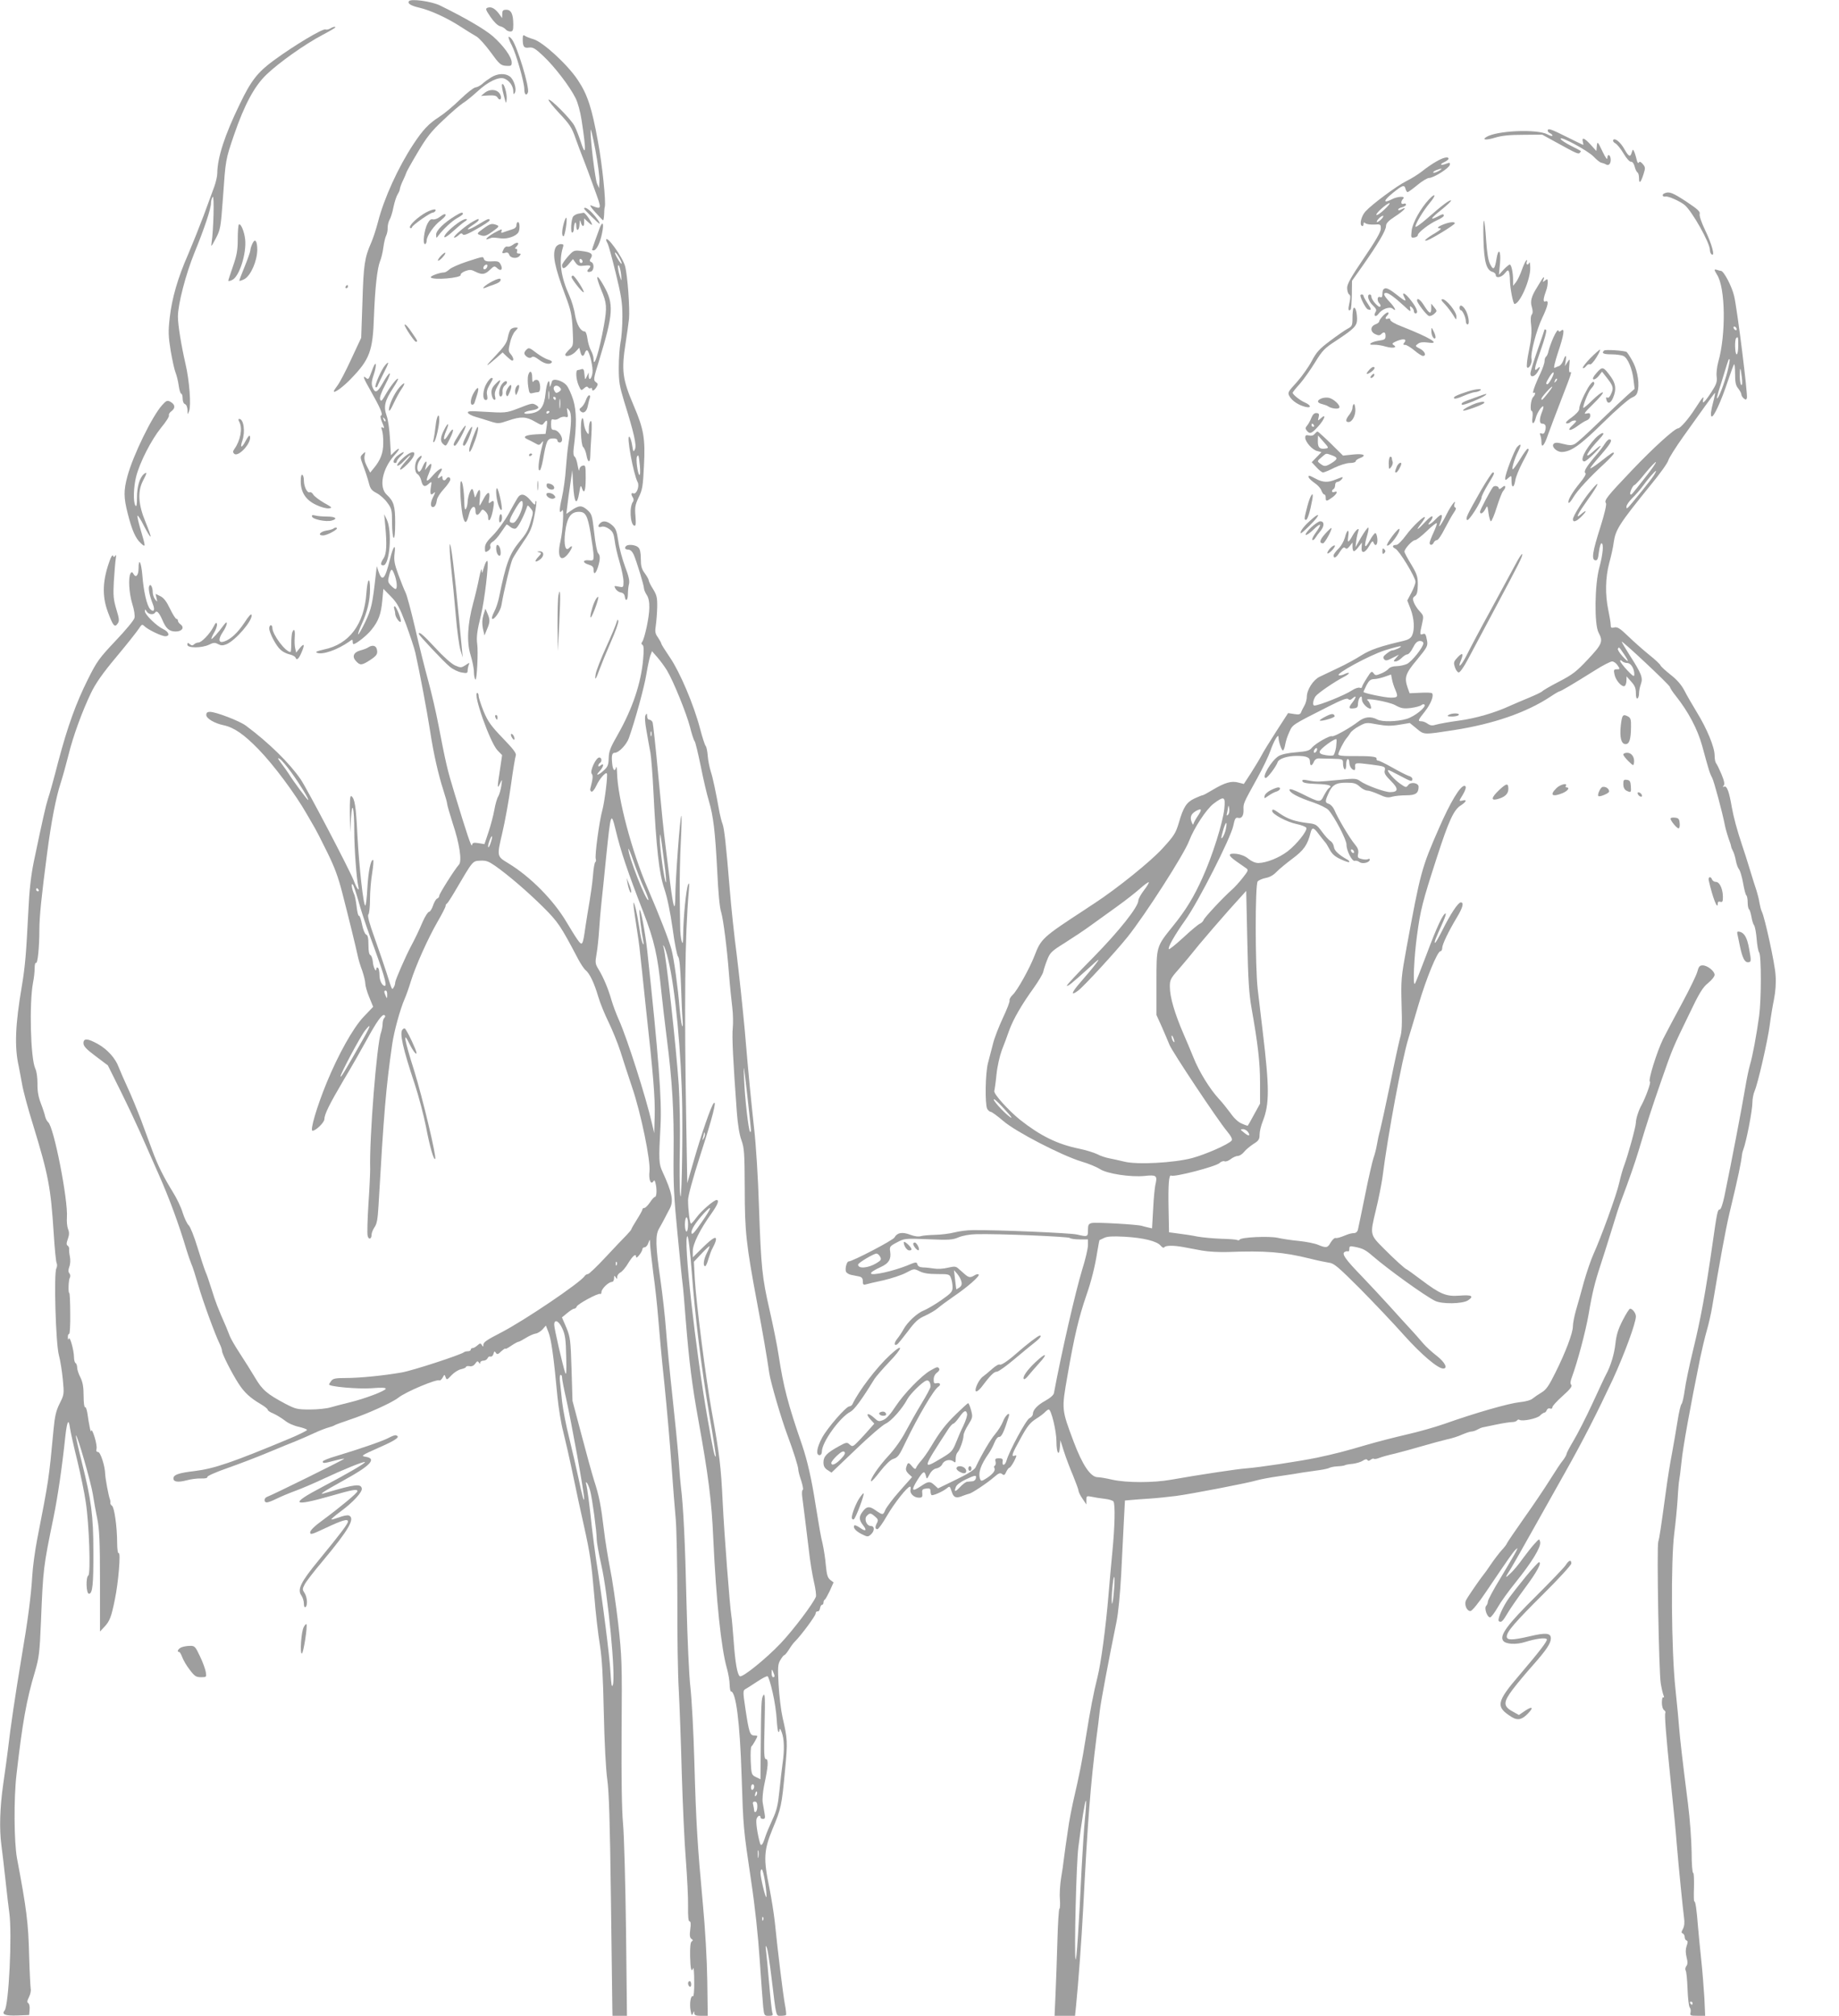 <?xml version="1.0" standalone="no"?>
<!DOCTYPE svg PUBLIC "-//W3C//DTD SVG 20010904//EN"
 "http://www.w3.org/TR/2001/REC-SVG-20010904/DTD/svg10.dtd">
<svg version="1.0" xmlns="http://www.w3.org/2000/svg"
 width="1168pt" height="1280pt" viewBox="0 0 1168 1280"
 preserveAspectRatio="xMidYMid meet">
<g transform="translate(0,1280) scale(0.1,-0.1)"
fill="#9e9e9e" stroke="none">
<path d="M2597 12792 c-10 -14 12 -28 63 -40 71 -16 178 -65 260 -118 41 -27
89 -56 105 -65 17 -9 57 -54 91 -100 55 -76 64 -84 97 -87 33 -2 37 0 37 21 0
35 -52 107 -120 167 -54 46 -176 117 -335 195 -55 27 -188 45 -198 27z"/>
<path d="M3097 12751 c-15 -6 -13 -12 18 -58 21 -31 45 -55 60 -59 13 -3 29
-12 36 -20 6 -8 20 -14 30 -14 16 0 19 8 19 44 0 65 -13 94 -44 94 -21 0 -26
-5 -26 -27 l-1 -26 -20 28 c-26 34 -49 46 -72 38z"/>
<path d="M2097 12619 c-10 -6 -23 -9 -30 -6 -19 6 -198 -101 -329 -197 -102
-75 -144 -128 -216 -279 -94 -193 -141 -337 -142 -437 0 -19 -9 -57 -19 -85
-10 -27 -41 -111 -68 -185 -28 -74 -72 -184 -98 -245 -65 -147 -103 -278 -117
-402 -10 -87 -9 -117 6 -210 10 -59 24 -122 31 -139 7 -17 16 -54 20 -82 4
-29 11 -52 16 -52 5 0 9 -14 9 -30 0 -18 6 -33 15 -36 9 -4 15 -19 16 -38 0
-31 0 -31 10 -6 14 34 2 195 -23 300 -27 118 -48 246 -48 300 0 78 50 270 105
405 63 154 105 280 105 315 0 14 5 32 11 40 11 15 5 -215 -7 -290 -5 -31 -2
-28 26 25 30 57 32 68 46 259 17 243 16 240 71 401 65 189 129 309 206 382 78
75 243 192 353 250 46 24 84 47 84 49 0 7 -14 4 -33 -7z"/>
<path d="M3320 12552 c0 -49 8 -59 40 -54 25 3 39 -5 91 -54 72 -68 167 -192
204 -266 15 -29 31 -88 39 -142 31 -201 28 -242 -9 -126 -10 30 -26 71 -36 90
-20 41 -155 177 -165 167 -4 -3 27 -42 68 -86 65 -69 80 -91 103 -158 15 -43
39 -105 52 -138 13 -33 44 -116 68 -184 49 -134 49 -133 -20 -106 -13 6 -4
-10 25 -42 25 -28 47 -51 50 -52 3 -1 6 16 7 37 0 20 2 42 4 47 9 29 -16 271
-43 415 -39 215 -66 298 -127 390 -64 98 -223 244 -283 261 -24 7 -49 17 -55
22 -10 7 -13 2 -13 -21z m487 -902 l-2 -45 -13 29 c-12 28 -43 279 -41 340 0
17 14 -39 30 -124 16 -85 28 -175 26 -200z"/>
<path d="M3230 12563 c0 -7 9 -30 21 -52 27 -52 79 -234 79 -277 0 -34 13 -46
23 -21 12 31 -70 300 -103 339 -11 13 -19 18 -20 11z"/>
<path d="M3120 12309 c-19 -12 -45 -30 -57 -42 -13 -11 -32 -21 -43 -22 -11
-1 -55 -35 -97 -76 -43 -42 -103 -92 -133 -111 -67 -43 -104 -82 -164 -173
-96 -145 -188 -346 -226 -497 -12 -46 -31 -103 -42 -128 -42 -95 -49 -140 -56
-375 l-8 -230 -63 -135 c-34 -74 -73 -149 -87 -167 -13 -17 -24 -34 -24 -38 0
-15 61 29 111 82 117 121 137 175 144 391 7 186 21 309 39 354 8 18 17 58 21
88 4 30 12 64 18 75 5 10 10 32 9 48 0 16 5 39 12 51 7 11 19 48 25 81 7 33
19 70 27 82 8 12 14 28 14 35 1 7 9 31 20 53 11 22 19 43 20 47 0 4 32 62 72
129 59 100 88 136 163 206 49 47 106 96 125 108 20 12 61 46 92 74 69 64 136
95 171 82 32 -12 57 -48 57 -81 1 -20 2 -22 10 -9 13 23 -6 85 -33 104 -30 21
-76 19 -117 -6z"/>
<path d="M3189 12265 c-4 -3 1 -34 10 -68 15 -59 16 -60 19 -26 3 37 -18 106
-29 94z"/>
<path d="M3079 12211 l-24 -20 48 3 c34 2 50 -2 56 -12 15 -27 32 -10 18 18
-16 33 -64 38 -98 11z"/>
<path d="M9830 11970 c0 -6 7 -13 15 -16 8 -4 15 -10 15 -15 0 -5 -15 -2 -32
8 -67 35 -322 24 -388 -17 -30 -19 0 -21 56 -4 42 13 94 18 179 18 l120 1 80
-44 c143 -79 149 -81 159 -71 5 5 8 11 5 12 -2 2 -31 17 -63 33 -33 17 -62 36
-64 43 -7 23 174 -75 210 -113 19 -20 40 -37 48 -38 8 -2 21 -6 28 -10 18 -12
32 1 32 28 0 31 -20 43 -21 13 0 -16 -10 -4 -32 42 -30 63 -32 64 -35 33 l-3
-32 -36 40 c-39 43 -58 50 -50 19 3 -11 4 -20 2 -20 -2 0 -48 23 -103 50 -102
51 -122 58 -122 40z"/>
<path d="M10246 11911 c-4 -5 2 -15 13 -21 11 -5 35 -35 53 -65 18 -31 39 -54
47 -52 9 1 18 -11 23 -30 4 -18 13 -35 18 -38 6 -3 10 -20 10 -38 0 -38 12
-26 29 29 12 37 11 43 -5 62 -13 15 -20 18 -25 10 -5 -7 -10 0 -14 18 -4 16
-10 38 -15 49 -9 19 -9 19 -16 -2 -9 -33 -19 -29 -46 18 -25 46 -62 76 -72 60z"/>
<path d="M9120 11773 c-25 -14 -64 -41 -87 -60 -23 -18 -68 -47 -101 -63 -59
-29 -218 -147 -259 -192 -26 -28 -40 -82 -24 -92 6 -4 11 0 11 10 0 12 3 14
13 6 7 -6 32 -9 55 -8 40 3 42 2 42 -26 0 -20 -32 -76 -107 -186 -82 -121
-107 -165 -107 -190 0 -18 6 -37 12 -41 10 -6 10 -19 3 -52 -10 -43 -8 -59 7
-45 4 4 7 47 8 95 l1 88 70 99 c94 134 146 221 146 249 0 17 15 33 58 61 55
35 84 68 39 44 -11 -6 -20 -7 -20 -1 0 5 11 12 25 15 14 4 25 11 25 17 0 6 -7
9 -15 5 -18 -7 -20 15 -3 32 18 18 -36 16 -73 -4 -56 -28 -53 -8 5 39 64 52
76 56 83 27 3 -11 9 -20 13 -20 4 0 32 20 62 45 30 25 64 45 74 45 29 0 128
62 132 83 3 15 0 16 -24 7 -35 -14 -44 -4 -10 11 14 7 26 16 26 21 0 16 -35 8
-80 -19z m17 -59 c-16 -9 -31 -13 -34 -10 -3 3 5 10 18 15 37 15 47 12 16 -5z
m-345 -245 c-24 -23 -46 -38 -50 -34 -8 8 67 75 83 75 6 0 -9 -19 -33 -41z
m-17 -59 c-10 -11 -23 -20 -28 -20 -6 0 -2 9 8 20 10 11 23 20 28 20 6 0 2 -9
-8 -20z"/>
<path d="M10573 11573 c-20 -7 -15 -25 5 -21 17 4 93 -30 122 -54 48 -41 160
-240 160 -285 0 -12 5 -25 12 -29 22 -14 0 68 -42 154 -24 50 -38 92 -35 103
5 15 -13 31 -85 79 -87 57 -108 65 -137 53z"/>
<path d="M9075 11533 c-52 -56 -103 -147 -109 -196 -5 -46 -5 -48 17 -45 12 2
22 8 22 15 0 16 72 72 123 95 23 10 42 23 42 28 0 13 -6 13 -41 -6 -52 -26
-42 -10 27 45 36 29 63 55 60 58 -7 7 -56 -30 -153 -115 -40 -35 -73 -58 -73
-51 0 19 48 99 92 152 42 50 36 66 -7 20z"/>
<path d="M3710 11475 c0 -6 91 -95 97 -95 8 0 -18 39 -46 68 -26 28 -51 41
-51 27z"/>
<path d="M2689 11441 c-53 -34 -95 -78 -84 -88 4 -5 10 -2 12 5 5 14 116 92
132 92 5 0 13 5 16 10 12 20 -32 9 -76 -19z"/>
<path d="M2891 11429 c-71 -43 -121 -92 -121 -119 1 -24 1 -24 15 -5 30 40 87
93 120 111 19 10 35 22 35 26 0 13 -13 9 -49 -13z"/>
<path d="M3673 11443 c-12 -2 -26 -10 -32 -17 -14 -17 -19 -106 -6 -103 6 1
10 14 10 29 1 15 4 30 8 34 4 4 7 -5 7 -19 0 -42 20 -32 21 11 1 21 3 28 6 17
8 -35 23 -41 23 -10 l0 28 25 -23 c14 -13 25 -21 25 -17 0 15 -43 77 -53 76
-7 -1 -22 -4 -34 -6z"/>
<path d="M2791 11421 c-13 -10 -32 -16 -42 -14 -12 4 -22 -5 -34 -27 -21 -40
-32 -130 -16 -130 6 0 11 11 11 23 0 29 48 98 90 128 28 22 39 39 23 39 -5 0
-19 -9 -32 -19z"/>
<path d="M3581 11383 c-13 -46 -14 -83 -2 -83 9 0 26 108 18 117 -3 3 -10 -12
-16 -34z"/>
<path d="M2904 11381 c-50 -36 -89 -79 -81 -87 4 -4 28 13 54 37 27 24 59 52
73 61 18 12 20 17 9 17 -9 1 -34 -12 -55 -28z"/>
<path d="M3003 11393 c-43 -24 -126 -94 -119 -101 3 -3 15 3 27 13 15 15 22
16 28 7 5 -9 30 0 89 34 45 25 82 50 82 55 0 15 -12 10 -73 -27 -63 -39 -93
-41 -33 -2 20 13 36 26 36 31 0 10 -1 9 -37 -10z"/>
<path d="M9422 11275 c4 -139 19 -192 59 -202 10 -3 19 -12 19 -19 0 -23 37
-16 58 11 17 21 21 22 26 9 3 -9 6 -33 6 -53 0 -47 20 -151 29 -151 34 0 101
154 100 227 0 27 -3 42 -6 36 -7 -20 -23 -15 -16 5 4 11 3 14 -4 7 -6 -5 -18
-33 -28 -61 -10 -28 -26 -62 -36 -75 l-19 -24 0 36 c0 50 -11 99 -21 99 -5 0
-23 -15 -39 -32 l-30 -33 7 73 c7 80 -10 103 -22 30 -11 -69 -20 -77 -40 -37
-13 23 -20 71 -26 152 -4 65 -10 122 -14 125 -4 4 -5 -51 -3 -123z"/>
<path d="M3280 11370 c0 -13 -10 -22 -32 -28 -18 -6 -41 -13 -51 -17 -13 -6
-16 -4 -11 10 5 13 -4 10 -44 -12 -48 -26 -73 -54 -34 -38 19 8 20 8 77 1 39
-4 92 14 107 38 11 16 10 66 -2 66 -5 0 -10 -9 -10 -20z"/>
<path d="M9173 11377 c-40 -15 -52 -27 -27 -27 12 0 2 -10 -29 -29 -56 -32
-84 -58 -52 -47 32 11 175 99 175 108 0 11 -29 9 -67 -5z"/>
<path d="M1517 11374 c-4 -4 -7 -46 -7 -93 0 -69 -6 -102 -30 -171 -16 -47
-30 -88 -30 -92 0 -4 11 -3 24 4 46 20 93 170 83 259 -6 52 -29 104 -40 93z"/>
<path d="M3069 11348 c-39 -28 -41 -32 -24 -39 32 -12 40 -10 86 23 39 28 41
32 24 39 -32 12 -40 10 -86 -23z"/>
<path d="M3809 11353 c-14 -37 -49 -135 -49 -140 0 -1 4 -3 10 -3 18 0 42 48
54 110 13 62 4 81 -15 33z"/>
<path d="M1603 11253 c-7 -15 -13 -34 -13 -42 0 -9 -16 -54 -35 -101 -19 -46
-35 -88 -35 -92 0 -4 15 1 33 10 40 23 80 114 81 185 0 58 -14 76 -31 40z"/>
<path d="M3850 11276 c0 -4 4 -14 10 -24 5 -9 28 -93 51 -187 35 -144 42 -186
42 -275 0 -58 -5 -132 -12 -164 -6 -33 -11 -106 -11 -162 0 -90 5 -117 35
-216 62 -198 79 -275 68 -300 -10 -21 -11 -18 -18 25 -4 26 -12 50 -18 54 -20
12 26 -238 53 -289 13 -24 -7 -78 -26 -71 -16 6 -18 -5 -4 -27 5 -8 5 -19 1
-25 -25 -30 -19 -144 7 -153 10 -3 12 10 8 60 -5 56 -2 72 20 119 24 48 28 72
34 203 9 170 -1 231 -65 380 -72 169 -79 223 -51 401 8 50 17 117 21 150 6 64
-9 277 -25 335 -16 59 -120 202 -120 166z m86 -118 c24 -46 11 -43 -16 4 -13
22 -18 38 -11 34 6 -4 18 -21 27 -38z m9 -103 c3 -34 2 -42 -3 -25 -16 47 -23
95 -12 84 5 -5 12 -32 15 -59z m119 -1213 c3 -35 2 -61 -3 -58 -11 7 -24 103
-15 117 9 15 11 10 18 -59z"/>
<path d="M3255 11244 c-11 -8 -25 -12 -32 -10 -7 3 -17 -3 -23 -14 -14 -27
-13 -32 9 -25 13 4 21 0 25 -12 7 -23 50 -28 66 -8 10 12 9 15 -5 15 -11 0
-15 5 -11 15 3 8 0 15 -6 15 -9 0 -9 3 0 12 27 27 9 37 -23 12z"/>
<path d="M3530 11231 c-24 -46 -8 -125 62 -311 34 -90 40 -119 45 -210 5 -104
5 -105 -21 -129 -14 -14 -26 -28 -26 -33 0 -18 42 -6 65 18 l24 26 7 -26 c7
-31 20 -34 29 -6 4 11 10 18 15 15 15 -10 38 -109 33 -143 -6 -39 -23 -53 -24
-20 l0 23 -12 -25 c-11 -24 -11 -24 -15 13 -2 30 -7 37 -18 33 -9 -3 -20 -6
-25 -6 -14 0 -11 -57 6 -97 15 -34 16 -35 34 -19 13 12 21 14 26 6 3 -5 11 -8
16 -5 5 4 9 1 9 -4 0 -18 14 -12 28 10 11 18 11 23 -4 33 -16 12 -15 21 21
137 91 298 95 358 30 474 -48 85 -56 71 -16 -27 35 -82 37 -109 17 -223 -29
-162 -66 -283 -66 -214 0 13 -8 38 -17 54 -9 17 -19 50 -22 75 -3 25 -11 45
-16 45 -27 0 -52 43 -63 106 -5 36 -22 91 -36 122 -54 119 -68 219 -41 305 6
18 4 22 -13 22 -12 0 -26 -9 -32 -19z"/>
<path d="M3607 11171 c-20 -23 -37 -47 -37 -54 0 -28 14 -26 41 5 l28 33 17
-24 c14 -19 23 -22 55 -18 40 5 48 0 27 -21 -15 -15 -6 -24 16 -16 20 8 21 53
1 60 -11 5 -12 10 -2 25 16 26 1 38 -59 45 -48 6 -51 5 -87 -35z m93 -32 c0
-5 -4 -9 -10 -9 -5 0 -10 7 -10 16 0 8 5 12 10 9 6 -3 10 -10 10 -16z"/>
<path d="M2800 11175 c-13 -14 -21 -27 -18 -30 2 -3 15 6 28 20 13 14 21 27
18 30 -2 3 -15 -6 -28 -20z"/>
<path d="M2966 11139 c-49 -16 -99 -38 -111 -49 -12 -11 -27 -20 -34 -20 -28
0 -90 -23 -85 -31 12 -20 198 -4 190 16 -2 6 11 17 30 24 27 10 38 9 63 -4 42
-21 61 -19 93 12 26 25 29 26 47 9 23 -21 37 -6 21 24 -11 21 -17 23 -68 20
-21 -1 -34 4 -38 14 -7 19 1 20 -108 -15z m128 -34 c-6 -16 -24 -21 -24 -7 0
11 11 22 21 22 5 0 6 -7 3 -15z"/>
<path d="M10890 11086 c0 -4 7 -17 15 -30 54 -82 58 -380 8 -555 -8 -30 -13
-71 -10 -92 4 -33 -1 -48 -33 -98 -43 -66 -61 -82 -53 -49 6 28 0 21 -51 -57
-40 -63 -94 -125 -108 -125 -21 0 -155 -121 -293 -266 -157 -165 -179 -192
-165 -209 5 -7 -9 -68 -35 -150 -51 -160 -58 -208 -33 -213 13 -2 18 8 23 52
4 31 11 56 16 56 16 0 10 -68 -13 -153 -30 -108 -33 -362 -5 -414 30 -56 23
-73 -67 -169 -72 -77 -97 -97 -184 -142 -56 -29 -104 -57 -107 -62 -3 -4 -40
-22 -83 -40 -42 -17 -97 -41 -122 -52 -95 -44 -219 -80 -325 -94 -60 -8 -125
-20 -142 -25 -26 -8 -37 -7 -55 5 -12 9 -30 16 -40 16 -25 0 -23 6 21 61 38
48 60 103 46 117 -3 4 -37 5 -74 3 l-68 -3 -12 33 c-23 67 -16 91 59 180 64
78 69 87 64 119 -8 45 -12 50 -29 43 -18 -6 -18 1 -3 66 11 49 10 52 -15 79
-14 15 -31 40 -37 56 -9 24 -8 31 7 41 13 10 17 28 18 72 0 51 -5 67 -42 129
-24 39 -43 75 -43 81 0 18 50 73 67 73 8 0 41 25 74 57 32 31 61 54 64 51 3
-3 -6 -29 -20 -59 -14 -30 -25 -60 -25 -66 0 -18 19 -16 26 2 4 8 12 15 20 15
8 0 30 33 50 73 20 39 46 85 57 101 14 19 17 31 10 33 -7 3 -9 11 -6 20 16 41
-20 -4 -48 -60 -30 -62 -60 -103 -44 -62 24 64 15 72 -30 25 -31 -33 -59 -42
-31 -11 10 11 16 25 14 31 -2 7 -23 -9 -46 -34 -50 -54 -64 -60 -28 -13 15 19
26 37 26 41 0 18 -80 -58 -120 -113 -25 -34 -52 -61 -61 -61 -26 0 -30 -13 -7
-24 26 -13 128 -181 128 -210 0 -12 -12 -43 -26 -70 l-26 -49 21 -54 c23 -61
27 -129 10 -167 -8 -18 -24 -28 -53 -35 -147 -34 -212 -56 -269 -92 -34 -22
-100 -58 -147 -80 -47 -22 -101 -48 -120 -57 -40 -20 -80 -82 -80 -127 0 -16
-7 -41 -15 -55 -8 -14 -18 -33 -21 -42 -5 -14 -14 -17 -44 -12 l-39 6 -75
-116 c-42 -65 -85 -135 -96 -157 -11 -21 -41 -70 -65 -108 l-45 -69 -35 9
c-44 12 -85 0 -164 -47 -31 -19 -59 -34 -64 -34 -4 0 -26 -9 -50 -20 -51 -24
-71 -54 -100 -155 -20 -67 -31 -83 -105 -164 -75 -82 -286 -252 -431 -347 -24
-16 -51 -33 -59 -39 -271 -177 -280 -185 -322 -295 -31 -80 -109 -220 -138
-247 -13 -12 -22 -28 -20 -35 3 -7 -17 -58 -43 -113 -26 -56 -55 -130 -63
-166 -9 -35 -23 -89 -31 -119 -17 -63 -20 -261 -5 -291 6 -10 16 -19 23 -19 7
-1 42 -26 79 -58 80 -69 369 -218 495 -257 46 -13 100 -36 120 -49 45 -29 194
-52 283 -43 73 8 81 2 70 -48 -6 -22 -13 -95 -16 -162 l-7 -123 -26 6 c-14 3
-32 8 -39 10 -29 9 -294 24 -318 18 -20 -5 -24 -12 -24 -45 0 -43 -2 -44 -70
-28 -42 10 -514 30 -660 28 -36 0 -89 -7 -120 -15 -30 -8 -84 -14 -120 -15
-36 -1 -76 -4 -90 -8 -16 -5 -41 -2 -70 9 -50 19 -82 13 -99 -18 -10 -18 -267
-152 -291 -152 -12 0 -24 -45 -17 -65 4 -8 18 -17 32 -20 14 -3 36 -7 50 -10
19 -4 25 -12 25 -31 0 -20 4 -24 18 -20 9 3 60 15 112 26 51 12 116 33 144 48
51 27 51 27 86 10 25 -13 58 -18 113 -18 74 0 78 -1 87 -26 6 -14 10 -40 10
-58 0 -28 -8 -37 -72 -82 -40 -28 -89 -56 -108 -64 -43 -16 -105 -73 -131
-120 -10 -19 -29 -47 -41 -62 -21 -26 -20 -47 1 -34 5 3 35 40 67 82 46 62 67
81 109 99 28 13 65 34 81 48 16 14 61 47 100 74 90 61 169 131 160 140 -4 4
-16 2 -26 -5 -26 -16 -36 -15 -60 5 -11 10 -29 26 -41 36 -18 17 -26 17 -70 7
-27 -7 -66 -9 -87 -5 -20 3 -51 7 -69 7 -21 1 -33 7 -36 19 -5 17 -9 17 -68
-8 -35 -14 -99 -34 -142 -43 -105 -23 -114 -7 -20 36 48 22 64 49 57 96 -5 31
-3 35 43 59 47 25 50 26 198 20 132 -6 155 -4 193 12 26 11 71 19 110 20 134
4 587 -15 597 -24 5 -5 33 -9 62 -9 l53 0 0 -37 c0 -21 -16 -90 -36 -153 -43
-141 -132 -529 -180 -786 -2 -12 -23 -31 -54 -48 -51 -28 -80 -59 -80 -86 0
-8 -10 -20 -21 -25 -22 -10 -129 -209 -146 -269 -9 -33 -30 -37 -25 -6 3 16
-3 20 -24 20 -21 0 -25 -4 -21 -20 3 -11 1 -23 -4 -26 -5 -3 -7 -9 -4 -14 10
-15 -6 -38 -45 -64 -32 -21 -39 -23 -44 -10 -15 40 1 89 54 165 10 14 26 43
35 66 10 25 22 40 32 39 14 -1 30 32 60 128 12 38 -22 10 -37 -31 -8 -21 -31
-58 -50 -80 -30 -35 -83 -125 -124 -211 -7 -15 -50 -42 -125 -78 l-113 -55
-22 20 c-29 27 -39 26 -84 -4 -62 -42 -68 -31 -22 42 34 52 42 56 51 21 5 -22
6 -22 23 10 11 21 27 35 44 38 16 3 32 15 37 27 11 25 49 34 71 17 12 -10 14
-8 14 17 0 16 5 34 12 41 14 14 38 80 38 108 0 11 13 41 30 67 28 45 29 50 18
92 -7 25 -15 45 -19 45 -3 0 -37 -31 -75 -68 -71 -69 -104 -113 -162 -210 -18
-30 -45 -69 -61 -87 -16 -18 -31 -39 -33 -47 -4 -9 -11 -6 -26 12 -22 27 -26
26 -36 -7 -5 -15 0 -27 15 -42 l22 -20 -78 -88 c-43 -48 -84 -103 -92 -121
-14 -34 -16 -34 -65 0 -36 25 -53 23 -77 -8 -27 -34 -26 -54 0 -88 28 -35 18
-44 -19 -17 -16 11 -32 18 -35 15 -12 -12 7 -36 45 -55 38 -19 41 -19 59 -3
25 22 25 54 1 54 -28 0 -46 45 -26 65 19 19 24 19 52 -5 19 -16 21 -23 13 -39
-14 -26 -14 -41 2 -41 6 0 34 38 60 84 47 81 130 186 147 186 4 0 6 -8 3 -19
-6 -24 22 -51 53 -51 21 0 24 4 22 28 -3 23 1 27 25 30 21 3 27 -1 27 -16 0
-10 3 -21 6 -25 7 -7 71 21 97 42 20 16 19 16 33 -24 11 -35 29 -41 70 -23 16
6 34 12 39 13 15 1 117 69 158 105 30 26 40 30 52 20 12 -10 17 -7 26 14 7 14
16 26 20 26 5 0 18 19 30 41 17 35 18 41 5 36 -26 -10 -19 10 36 109 42 77 60
100 99 125 26 16 53 37 59 45 7 7 16 14 21 14 16 0 49 -137 49 -203 0 -74 17
-101 22 -35 l3 43 23 -73 c13 -40 39 -109 58 -153 18 -45 34 -87 34 -94 0 -8
11 -31 25 -51 l25 -37 0 28 c0 26 2 27 33 21 17 -4 55 -10 82 -13 28 -3 53
-11 57 -17 12 -18 9 -159 -7 -321 -8 -82 -19 -208 -25 -280 -16 -193 -47 -426
-69 -513 -25 -100 -45 -202 -76 -395 -23 -144 -35 -207 -81 -407 -8 -36 -19
-94 -25 -130 -13 -83 -30 -208 -34 -240 -1 -14 -8 -60 -15 -102 -7 -42 -11
-104 -8 -137 2 -34 1 -61 -3 -61 -4 0 -10 -93 -13 -207 -3 -115 -9 -268 -12
-340 l-6 -133 65 0 65 0 6 58 c14 135 36 432 46 627 28 551 47 790 84 1080 8
61 18 137 21 170 6 55 58 331 106 565 12 57 23 177 30 300 6 113 13 265 17
339 l7 133 35 3 c19 2 73 6 120 9 47 3 123 11 170 17 93 12 467 84 516 100 18
5 78 17 135 25 57 8 127 19 154 24 28 4 75 11 105 15 30 4 60 11 65 15 6 3 28
8 49 9 22 1 43 4 48 7 4 3 27 7 50 9 22 3 51 11 64 20 15 10 25 11 29 4 5 -7
11 -6 21 2 8 6 17 9 20 6 3 -3 18 -1 33 5 14 6 60 19 101 28 41 10 120 32 175
48 55 16 125 35 155 42 30 6 74 20 97 31 24 10 50 19 59 19 8 0 25 5 37 12 12
7 27 13 32 14 6 1 45 9 87 18 42 9 88 16 102 16 14 0 28 5 31 10 4 6 11 8 16
4 19 -11 111 8 130 27 10 10 23 19 28 19 5 0 12 7 15 16 4 9 13 14 21 10 9 -3
15 0 15 9 0 7 29 39 65 71 47 42 62 61 55 70 -8 8 -6 24 4 50 35 95 87 289
106 399 22 132 40 204 75 310 13 39 42 131 65 205 40 131 54 173 70 215 44
116 87 238 111 320 46 154 82 265 143 440 69 198 71 202 172 410 67 141 89
176 123 203 22 18 41 41 41 52 0 24 -46 60 -76 60 -19 0 -25 -8 -34 -41 -6
-23 -50 -112 -96 -198 -47 -86 -101 -189 -121 -228 -40 -82 -97 -266 -84 -271
9 -3 -27 -101 -52 -147 -19 -33 -37 -89 -37 -114 0 -25 -51 -211 -75 -273 -8
-21 -22 -70 -31 -110 -17 -76 -116 -348 -164 -453 -15 -33 -42 -112 -60 -175
-17 -63 -40 -145 -51 -182 -10 -36 -19 -81 -19 -100 0 -42 -46 -164 -112 -296
-40 -81 -58 -107 -87 -124 -20 -12 -45 -29 -56 -38 -12 -11 -46 -20 -85 -24
-67 -7 -281 -68 -475 -137 -60 -21 -169 -52 -241 -68 -73 -17 -187 -46 -255
-66 -132 -39 -201 -57 -314 -81 -118 -24 -369 -62 -450 -68 -49 -3 -303 -41
-477 -72 -111 -20 -283 -20 -373 0 -38 9 -80 16 -93 16 -45 0 -97 77 -153 226
-77 206 -77 202 -39 419 42 244 72 371 120 510 30 85 56 188 69 275 7 41 13
74 14 75 1 0 14 7 29 14 20 10 53 12 130 8 121 -7 206 -28 230 -57 10 -12 19
-16 23 -10 8 12 58 13 122 1 26 -5 80 -15 118 -22 39 -7 112 -11 165 -9 236 9
351 0 520 -42 47 -12 101 -23 121 -26 31 -3 58 -26 197 -165 88 -89 214 -222
279 -295 110 -123 215 -212 249 -212 32 0 11 40 -40 80 -30 23 -71 60 -90 83
-19 23 -54 62 -77 87 -23 25 -83 90 -132 145 -50 55 -130 141 -177 190 -106
109 -129 143 -110 155 8 5 18 6 22 4 4 -3 8 4 8 15 0 18 4 20 33 14 52 -10 70
-19 117 -60 99 -85 326 -249 394 -283 43 -22 175 -20 210 3 40 27 23 36 -52
30 -86 -7 -123 8 -245 100 -49 37 -91 67 -93 67 -7 0 -84 70 -144 131 -90 90
-89 88 -52 242 18 73 36 166 42 207 36 283 124 751 165 885 9 28 38 125 65
217 50 169 120 338 139 338 6 0 11 9 11 20 0 23 40 106 94 196 37 61 45 94 24
94 -17 0 -67 -76 -118 -179 -23 -45 -43 -81 -46 -78 -5 5 2 23 50 130 14 31
22 57 18 57 -16 0 -56 -85 -122 -262 -37 -98 -70 -182 -74 -185 -13 -13 -5
169 14 307 22 163 34 211 126 495 75 232 107 302 151 330 36 23 43 40 13 32
-25 -6 -25 -5 0 35 21 36 26 58 11 58 -27 0 -90 -105 -162 -270 -110 -251
-117 -277 -205 -755 -35 -191 -36 -207 -32 -364 4 -122 2 -175 -9 -209 -7 -26
-36 -157 -63 -292 -28 -135 -57 -267 -64 -295 -8 -27 -17 -70 -21 -95 -4 -25
-14 -63 -22 -85 -7 -22 -32 -128 -53 -235 -22 -107 -42 -205 -45 -217 -3 -14
-13 -23 -25 -23 -10 0 -29 -4 -42 -9 -50 -20 -63 -24 -76 -22 -7 1 -20 -12
-30 -28 -19 -35 -28 -37 -79 -16 -20 9 -75 20 -122 25 -47 4 -108 14 -136 20
-55 12 -231 4 -241 -11 -3 -5 -10 -7 -15 -3 -6 3 -51 7 -102 8 -51 2 -119 8
-152 14 -33 7 -87 15 -120 19 l-60 8 -3 150 c-3 153 2 220 17 210 19 -11 285
58 307 80 9 9 23 14 31 11 8 -4 26 3 40 14 14 11 35 20 45 20 11 0 29 12 40
26 11 14 38 36 59 50 33 20 39 30 39 59 0 19 9 58 21 87 42 108 42 209 -1 568
-11 96 -26 218 -32 270 -16 142 -17 663 0 683 7 8 30 18 51 22 24 4 49 18 67
37 16 17 62 55 102 85 73 54 97 88 116 166 9 36 20 34 52 -10 16 -21 33 -42
38 -48 6 -5 20 -28 31 -49 15 -29 33 -45 70 -62 27 -13 52 -21 54 -18 3 3 -1
9 -9 14 -59 33 -85 58 -88 83 -2 15 -12 31 -22 37 -10 5 -34 32 -54 59 -34 46
-39 49 -94 55 -77 10 -119 24 -169 57 -45 32 -53 34 -53 19 0 -20 94 -70 153
-82 33 -7 62 -18 64 -25 7 -19 -62 -105 -119 -149 -54 -41 -134 -73 -185 -74
-20 0 -43 10 -63 26 -19 17 -47 28 -75 32 -58 6 -58 -9 -2 -48 23 -16 50 -35
60 -42 18 -12 16 -16 -20 -62 -21 -27 -51 -60 -68 -75 -56 -49 -174 -176 -180
-192 -3 -9 -14 -20 -25 -25 -11 -5 -58 -44 -105 -88 -47 -43 -88 -76 -91 -73
-9 9 36 89 106 187 82 116 286 517 303 596 9 45 15 54 29 51 24 -7 38 13 36
54 -1 38 -2 36 88 199 35 63 72 141 83 173 21 61 51 112 51 87 0 -29 21 -90
29 -85 5 2 11 20 14 38 3 19 14 54 26 79 22 48 12 42 255 165 77 39 111 52
119 44 8 -8 16 -6 29 6 24 21 23 5 -2 -27 -27 -34 -25 -42 8 -38 22 2 27 8 27
30 1 16 6 33 13 40 9 9 12 6 12 -14 0 -22 34 -58 55 -58 10 0 -6 44 -19 53
-28 20 132 -8 174 -30 38 -21 53 -24 99 -19 30 4 61 12 68 18 7 6 16 8 20 4
15 -14 -62 -76 -113 -91 -61 -18 -156 -20 -186 -4 -42 22 -81 18 -121 -13 -51
-40 -157 -99 -167 -93 -12 7 -102 -44 -126 -71 -17 -21 -32 -25 -102 -31 -52
-4 -92 -13 -111 -24 -46 -28 -111 -139 -82 -139 12 0 67 73 76 101 7 21 61 39
120 39 64 0 85 -9 85 -36 0 -30 12 -31 25 -1 6 14 18 22 33 21 12 0 51 -1 87
-2 65 -2 65 -2 65 -31 0 -17 5 -33 10 -36 6 -4 10 8 10 29 0 20 5 36 10 36 6
0 10 -10 10 -23 0 -23 17 -47 32 -47 4 0 7 10 5 23 -2 24 3 25 103 12 85 -11
91 -13 85 -38 -5 -17 5 -32 39 -66 50 -49 48 -71 -5 -71 -35 0 -155 44 -190
70 -24 17 -34 18 -130 8 -137 -13 -147 -14 -198 -4 -35 7 -42 5 -39 -5 3 -10
29 -15 91 -17 80 -3 103 -11 77 -27 -6 -4 -19 -24 -31 -46 -23 -47 -25 -47
-141 11 -53 26 -78 34 -78 25 0 -19 54 -48 147 -79 44 -15 89 -37 100 -49 39
-43 116 -191 115 -220 -1 -37 36 -110 53 -103 7 2 21 -1 31 -9 19 -13 64 -2
64 17 0 5 -5 6 -10 3 -6 -4 -24 -4 -40 0 -26 6 -29 10 -24 34 4 21 -1 36 -22
61 -30 35 -107 164 -129 217 -7 17 -23 34 -34 38 -25 8 -26 15 -7 59 25 61 49
76 115 76 50 0 64 -4 87 -25 15 -14 36 -25 48 -25 12 0 44 -11 73 -24 43 -20
58 -23 85 -15 18 5 59 9 90 9 59 0 78 13 78 54 0 25 -50 33 -66 11 -13 -17
-15 -17 -52 9 -38 26 -90 86 -74 86 4 0 37 -16 72 -35 73 -39 80 -41 80 -21 0
8 -10 16 -23 19 -12 4 -58 27 -102 52 -44 25 -85 45 -92 45 -7 0 -12 6 -10 13
2 13 -39 17 -170 16 -47 0 -73 3 -73 11 0 14 36 84 52 102 7 8 18 23 24 33 6
11 31 31 56 44 44 24 47 24 116 11 56 -10 86 -11 139 -2 l67 11 43 -35 c49
-41 42 -40 238 -10 250 39 459 111 612 212 28 19 54 34 58 34 8 0 92 50 223
132 50 32 101 58 111 58 10 0 26 -11 35 -25 16 -24 16 -25 -5 -25 -19 0 -21
-4 -15 -32 7 -38 48 -84 65 -74 6 4 11 19 11 34 l1 27 29 -33 c23 -25 30 -42
30 -73 0 -24 4 -38 10 -34 6 3 10 18 10 32 0 15 5 41 12 60 14 39 4 65 -73
185 -27 42 -49 80 -49 83 0 11 300 -270 306 -287 2 -9 19 -34 36 -55 81 -102
139 -211 169 -319 43 -158 48 -174 63 -202 12 -22 66 -222 82 -306 4 -22 23
-84 32 -106 3 -8 6 -19 7 -25 0 -5 6 -19 12 -30 6 -11 14 -38 18 -60 4 -22 13
-47 20 -55 7 -8 19 -48 26 -88 7 -40 16 -75 21 -78 4 -3 8 -23 8 -44 0 -21 4
-41 9 -44 4 -3 11 -25 15 -48 4 -23 11 -47 17 -54 5 -7 13 -45 16 -86 3 -40
10 -79 16 -86 14 -18 14 -296 0 -402 -17 -123 -42 -258 -59 -314 -8 -28 -21
-91 -29 -140 -23 -135 -81 -441 -133 -693 -10 -47 -22 -83 -29 -83 -14 0 -17
-13 -48 -230 -43 -300 -74 -468 -121 -660 -25 -102 -49 -218 -54 -259 -6 -41
-14 -79 -20 -86 -6 -7 -17 -54 -25 -106 -8 -52 -24 -143 -35 -204 -12 -60 -30
-173 -40 -250 -32 -233 -40 -289 -48 -315 -10 -34 4 -832 16 -900 5 -30 13
-64 17 -74 5 -11 5 -17 -1 -14 -5 4 -9 -12 -9 -33 0 -23 6 -43 14 -48 7 -5 11
-13 8 -18 -6 -9 4 -138 32 -413 26 -251 32 -312 41 -425 12 -144 38 -403 46
-464 4 -28 2 -52 -7 -69 -11 -20 -11 -26 -1 -29 6 -3 12 -13 12 -23 0 -10 5
-20 12 -22 8 -3 9 -12 0 -35 -7 -22 -7 -43 0 -72 8 -30 7 -45 -2 -56 -6 -8 -8
-20 -4 -27 5 -7 10 -60 12 -118 2 -57 8 -110 14 -117 6 -7 8 -22 5 -33 -5 -18
0 -20 44 -20 l49 0 -5 113 c-4 61 -12 171 -20 242 -8 72 -16 164 -20 205 -9
116 -17 170 -24 166 -3 -2 -4 39 -2 91 1 53 -1 93 -5 90 -5 -3 -10 56 -10 131
-1 76 -11 214 -23 307 -35 275 -51 416 -56 480 -2 33 -13 147 -24 253 -26 242
-30 809 -7 988 8 60 17 156 21 214 3 58 8 112 10 120 2 8 9 62 15 120 9 91 54
340 119 660 11 52 29 129 41 170 12 41 28 111 35 155 47 281 85 489 109 590
59 246 73 315 81 380 1 6 4 17 7 25 19 48 58 249 58 299 0 22 6 55 14 73 21
48 83 319 96 418 6 47 18 121 27 164 10 50 14 106 10 155 -4 72 -69 367 -87
402 -5 9 -11 34 -15 55 -3 22 -12 57 -19 79 -8 22 -26 81 -41 130 -15 50 -38
122 -51 160 -31 92 -54 178 -65 240 -16 96 -31 136 -47 130 -11 -4 -12 -2 -4
7 7 9 3 30 -15 73 -14 33 -29 64 -34 69 -5 6 -9 27 -9 49 0 52 -49 171 -114
276 -29 48 -65 110 -79 138 -18 34 -46 67 -86 98 -33 26 -62 53 -65 60 -2 7
-35 38 -73 68 -37 30 -97 83 -132 117 -52 50 -68 60 -87 56 -20 -5 -24 -3 -24
16 0 13 -7 55 -15 93 -21 100 -19 207 6 301 12 43 25 102 28 129 12 82 33 116
238 369 57 69 106 138 109 153 4 15 47 83 96 152 112 157 192 269 200 276 3 4
-2 -26 -13 -66 -12 -47 -16 -76 -9 -83 12 -12 61 94 105 227 18 53 35 100 39
104 3 3 6 -24 6 -61 0 -53 4 -74 20 -93 11 -14 20 -31 20 -38 0 -7 7 -18 15
-25 12 -10 16 -9 20 2 7 19 -61 563 -81 648 -14 61 -66 160 -84 160 -5 0 -15
3 -24 6 -9 3 -16 3 -16 0z m140 -377 c0 -6 -4 -7 -10 -4 -5 3 -10 11 -10 16 0
6 5 7 10 4 6 -3 10 -11 10 -16z m10 -104 c0 -30 -4 -55 -10 -55 -11 0 -14 93
-3 103 12 12 13 8 13 -48z m-69 -166 c-19 -73 -56 -169 -65 -169 -3 0 2 21 10
48 9 26 24 76 35 112 28 92 29 93 34 88 3 -3 -4 -38 -14 -79z m92 -37 c4 -32
2 -50 -3 -47 -6 4 -10 29 -10 57 0 64 5 60 13 -10z m-614 -634 c-92 -117 -88
-113 -94 -106 -7 7 16 58 26 58 4 0 36 34 69 76 34 41 65 73 67 70 3 -3 -27
-47 -68 -98z m56 15 c-10 -16 -43 -59 -74 -97 -103 -126 -100 -123 -101 -103
0 10 17 34 38 55 21 20 51 55 67 77 30 42 76 95 83 95 2 0 -4 -12 -13 -27z
m-1465 -1068 c0 -24 -72 -115 -104 -131 -16 -7 -46 -14 -66 -14 -23 0 -43 -7
-51 -17 -8 -9 -29 -23 -48 -30 -32 -13 -36 -13 -47 2 -12 16 -16 12 -43 -31
-17 -26 -31 -52 -31 -57 0 -5 -6 -7 -14 -4 -8 3 -30 -4 -48 -16 -46 -31 -210
-97 -240 -97 -13 0 -9 34 7 58 15 21 122 94 186 127 17 9 29 19 26 22 -3 2
-15 -1 -27 -7 -11 -6 -28 -10 -36 -8 -29 6 191 126 290 158 54 17 100 29 103
26 6 -5 -40 -26 -56 -26 -5 0 -20 -9 -35 -21 -21 -16 -24 -24 -15 -35 9 -11
18 -10 52 8 l42 21 -19 -22 c-17 -19 -17 -21 -3 -21 10 0 27 10 39 22 13 13
29 23 37 23 8 0 24 19 35 42 15 30 27 42 44 43 13 0 22 -6 22 -15z m1274 -68
c36 -53 32 -59 -9 -14 -19 21 -33 43 -29 48 7 12 6 13 38 -34z m21 -57 c23 0
45 -35 45 -72 0 -18 -8 -13 -45 26 -25 27 -45 53 -45 59 0 7 4 7 12 -1 7 -7
22 -12 33 -12z m-1472 -172 c18 -43 15 -48 -30 -48 -37 0 -173 29 -173 36 0 3
9 22 19 43 16 30 26 38 48 39 15 0 46 7 68 15 l40 14 6 -31 c3 -17 13 -48 22
-68z m-377 -362 c-4 -25 -12 -48 -17 -52 -5 -3 -28 -3 -50 1 -30 5 -39 11 -37
23 3 18 97 86 106 78 2 -3 1 -25 -2 -50z m-122 -21 c-4 -8 -10 -15 -15 -15 -4
0 -6 7 -3 15 4 8 10 15 15 15 4 0 6 -7 3 -15z m-588 -370 c-9 -88 -76 -301
-138 -437 -55 -123 -106 -207 -188 -308 -107 -133 -105 -126 -105 -360 l0
-205 34 -75 c18 -41 40 -93 49 -115 19 -46 305 -476 365 -548 28 -34 36 -51
29 -60 -21 -24 -163 -87 -252 -111 -116 -30 -349 -43 -430 -22 -30 7 -73 17
-95 21 -21 4 -56 15 -76 26 -20 10 -72 26 -115 35 -138 28 -247 82 -376 184
-74 60 -169 165 -163 183 2 6 9 53 14 104 5 51 21 120 34 155 14 35 35 91 47
126 26 71 77 160 157 271 29 41 56 86 59 100 3 14 14 49 25 76 18 46 27 55
112 108 50 32 125 81 164 110 40 29 116 83 168 121 53 38 118 89 146 114 27
24 52 42 55 40 3 -3 -11 -26 -31 -52 -19 -25 -35 -54 -35 -64 0 -40 -121 -193
-287 -362 -95 -96 -170 -176 -167 -179 6 -6 34 17 136 109 72 66 78 69 48 30
-19 -25 -61 -75 -94 -113 -62 -70 -69 -95 -18 -57 35 26 236 244 313 340 110
137 361 527 392 612 31 81 109 200 155 235 67 50 76 46 68 -32z m23 -39 c-9
-8 -10 -5 -5 14 3 14 6 32 7 40 1 8 4 2 6 -14 3 -16 -1 -34 -8 -40z m-194 -11
c-14 -21 -25 -43 -26 -49 0 -6 -5 0 -10 13 -13 32 -5 53 28 72 37 20 39 9 8
-36z m181 -78 c-3 -18 -13 -42 -20 -53 -12 -15 -12 -8 1 39 17 61 30 70 19 14z
m814 -148 c0 -6 -4 -7 -10 -4 -5 3 -10 11 -10 16 0 6 5 7 10 4 6 -3 10 -11 10
-16z m-651 -991 c41 -231 54 -346 54 -475 l0 -131 -38 -69 c-20 -37 -38 -69
-40 -71 -1 -1 -18 4 -37 13 -22 8 -50 34 -72 66 -21 28 -54 70 -75 92 -58 63
-125 172 -161 262 -18 44 -45 109 -61 145 -59 136 -89 239 -89 306 0 41 5 52
54 107 30 34 89 105 132 159 44 53 129 151 189 219 l110 122 7 -316 c5 -247
11 -340 27 -429z m-490 -213 c0 -5 -4 -3 -9 5 -5 8 -9 22 -9 30 0 16 17 -16
18 -35z m-1073 -435 c37 -40 48 -56 29 -43 -42 30 -123 121 -99 112 6 -2 38
-33 70 -69z m1542 -140 c16 -26 1 -26 -29 0 -23 18 -23 19 -4 20 11 0 26 -9
33 -20z m-2338 -790 c9 -17 6 -23 -22 -40 -54 -33 -118 -38 -118 -10 0 11 99
70 117 70 7 0 17 -9 23 -20z m516 -157 c5 -17 1 -28 -12 -38 -11 -7 -20 -13
-20 -12 -1 1 -4 29 -8 62 l-7 60 21 -24 c11 -13 23 -34 26 -48z m36 -840 c3
-10 -8 -43 -22 -73 -15 -30 -37 -81 -49 -112 -21 -52 -29 -60 -91 -97 -124
-74 -124 -72 44 186 12 18 26 33 31 33 6 1 22 19 37 40 30 43 44 50 50 23z
m56 -410 c-2 -10 -12 -19 -23 -19 -11 -1 -26 -2 -33 -3 -8 -1 -27 -15 -43 -32
-33 -35 -41 -35 -28 -1 5 14 30 32 61 47 63 30 71 30 66 8z m876 -725 c-4 -51
-10 -82 -12 -68 -5 30 8 173 15 166 3 -3 2 -47 -3 -98z m-183 -1435 c-6 -59
-15 -200 -21 -313 -18 -374 -33 -605 -39 -580 -9 38 5 613 18 710 19 153 43
301 48 296 3 -2 0 -53 -6 -113z m3859 -1173 c0 -5 -2 -10 -4 -10 -3 0 -8 5
-11 10 -3 6 -1 10 4 10 6 0 11 -4 11 -10z"/>
<path d="M3630 11041 c0 -13 71 -103 77 -97 7 7 -57 106 -68 106 -5 0 -9 -4
-9 -9z"/>
<path d="M3128 11014 c-47 -24 -80 -55 -42 -40 10 5 33 13 49 18 36 13 48 23
44 36 -2 6 -25 0 -51 -14z"/>
<path d="M9788 11018 c-8 -13 -19 -32 -26 -43 -36 -57 -44 -89 -33 -124 7 -25
7 -39 0 -48 -7 -8 -9 -34 -4 -70 4 -42 1 -87 -14 -158 -12 -57 -17 -103 -12
-108 12 -12 34 30 28 54 -8 32 31 183 68 260 38 80 45 115 20 105 -16 -6 -14
17 6 72 5 13 9 35 9 49 0 23 -2 24 -17 12 -15 -12 -16 -12 -10 4 9 24 0 21
-15 -5z"/>
<path d="M2195 10980 c-3 -5 -1 -10 4 -10 6 0 11 5 11 10 0 6 -2 10 -4 10 -3
0 -8 -4 -11 -10z"/>
<path d="M8787 10963 c-4 -3 -7 -17 -7 -31 0 -17 -4 -23 -15 -18 -18 7 -21
-24 -3 -42 6 -6 8 -15 4 -19 -9 -10 -56 43 -56 63 0 8 -4 14 -10 14 -21 0 -9
-43 19 -69 22 -21 26 -30 17 -43 -15 -25 2 -35 19 -11 21 30 71 49 90 33 29
-24 15 8 -20 44 -37 40 -43 56 -21 56 16 0 55 -29 115 -84 37 -35 43 -38 38
-18 -4 19 -3 21 9 11 8 -6 14 -18 14 -25 0 -8 5 -14 10 -14 24 0 5 44 -43 100
-30 35 -46 35 -27 1 15 -30 6 -26 -51 19 -50 39 -69 47 -82 33z"/>
<path d="M8640 10925 c0 -19 35 -85 47 -89 26 -10 25 0 -2 39 -14 21 -25 42
-25 46 0 5 -4 9 -10 9 -5 0 -10 -2 -10 -5z"/>
<path d="M9000 10892 c0 -15 60 -93 75 -98 8 -3 23 3 34 13 19 18 19 18 0 42
l-19 23 0 -31 c0 -39 -12 -34 -46 20 -22 36 -44 51 -44 31z"/>
<path d="M9177 10868 c17 -18 40 -49 52 -68 20 -34 21 -34 21 -9 0 30 -64 109
-88 109 -12 0 -8 -9 15 -32z"/>
<path d="M9270 10845 c0 -8 4 -15 8 -15 11 0 32 -46 32 -70 0 -11 5 -20 11
-20 16 0 5 65 -16 96 -17 27 -35 32 -35 9z"/>
<path d="M8597 10844 c-4 -4 -7 -32 -7 -61 0 -50 -2 -55 -32 -71 -17 -9 -67
-44 -111 -77 -68 -51 -86 -71 -116 -128 -20 -38 -63 -98 -95 -134 -58 -63 -59
-67 -45 -91 16 -28 58 -56 102 -66 38 -9 34 11 -5 28 -31 13 -78 51 -78 62 0
3 20 29 46 57 25 29 68 90 97 137 46 75 61 90 132 136 118 78 135 95 134 141
-1 44 -11 77 -22 67z"/>
<path d="M8786 10797 c-14 -15 -26 -31 -26 -37 0 -6 -11 -15 -25 -20 -33 -13
-33 -47 0 -62 19 -9 28 -9 37 0 18 18 28 14 28 -12 0 -20 -6 -24 -41 -29 -51
-7 -79 -29 -34 -26 17 1 51 -4 77 -12 47 -13 76 -6 48 11 -11 7 -6 13 23 25
42 17 65 12 46 -11 -9 -11 -8 -14 6 -14 9 0 35 -16 58 -35 22 -19 47 -35 54
-35 25 0 13 30 -19 46 -31 16 -31 17 -12 31 13 10 32 12 63 8 87 -13 16 30
-166 102 -41 15 -73 34 -73 42 0 8 -6 11 -15 7 -18 -6 -20 5 -3 22 6 6 9 14 5
18 -3 3 -17 -5 -31 -19z"/>
<path d="M2570 10736 c0 -13 62 -106 71 -106 14 0 12 5 -22 54 -28 43 -49 64
-49 52z"/>
<path d="M3243 10708 c-6 -7 -14 -31 -18 -52 -5 -31 -23 -57 -78 -115 -71 -74
-69 -79 7 -13 l38 34 27 -26 c15 -14 30 -26 34 -26 13 0 7 23 -10 42 -14 16
-15 25 -4 70 6 29 21 63 33 75 21 23 21 23 1 23 -11 0 -25 -6 -30 -12z"/>
<path d="M9091 10700 c-1 -29 15 -58 25 -47 4 4 0 22 -9 40 -15 30 -16 31 -16
7z"/>
<path d="M9810 10708 c0 -2 -20 -61 -45 -132 -25 -71 -45 -138 -45 -148 0 -26
25 -22 44 7 19 29 21 44 4 27 -28 -28 -25 -5 17 113 26 72 40 127 35 130 -6 3
-10 5 -10 3z"/>
<path d="M9867 10659 c-14 -31 -28 -71 -32 -88 -3 -17 -11 -33 -16 -36 -5 -4
-9 -16 -9 -28 0 -12 -12 -47 -26 -77 -36 -75 -55 -132 -44 -125 15 9 12 -12
-3 -27 -15 -15 -21 -88 -8 -88 5 0 7 -19 4 -42 -7 -45 10 -47 21 -2 8 31 35
74 47 74 4 0 1 -16 -7 -35 -18 -44 -18 -75 0 -75 21 0 28 -15 20 -44 -4 -17
-11 -23 -22 -19 -12 5 -14 2 -9 -11 4 -10 7 -29 7 -42 0 -44 18 -25 43 49 14
39 53 142 86 227 62 159 67 175 52 166 -5 -3 -7 16 -4 42 4 46 4 47 -12 22
l-16 -25 5 33 c7 40 -2 42 -15 3 -6 -16 -18 -32 -27 -35 -9 -3 -22 -9 -29 -12
-7 -3 3 39 22 97 38 112 45 160 21 140 -11 -9 -15 -9 -19 1 -2 7 -16 -12 -30
-43z m-13 -264 c-10 -19 -22 -35 -26 -35 -12 0 -10 10 13 47 27 44 38 34 13
-12z m27 -18 c-10 -9 -11 -8 -5 6 3 10 9 15 12 12 3 -3 0 -11 -7 -18z m-52
-76 c-33 -42 -39 -47 -39 -33 0 10 64 81 69 77 1 -2 -12 -22 -30 -44z"/>
<path d="M3342 10578 c-17 -17 -15 -29 5 -44 12 -8 22 -9 30 -2 8 7 22 2 46
-16 35 -27 71 -34 82 -16 3 5 -7 12 -22 16 -15 4 -48 22 -72 40 -50 38 -52 39
-69 22z"/>
<path d="M10100 10525 c-29 -30 -51 -58 -47 -62 4 -3 13 2 21 12 7 10 18 15
24 11 6 -3 24 16 41 44 17 27 27 50 23 50 -4 0 -32 -25 -62 -55z"/>
<path d="M10188 10574 c-18 -17 -5 -24 48 -24 30 0 64 -5 76 -11 27 -14 55
-81 63 -151 l7 -57 -43 -38 c-24 -21 -105 -97 -179 -169 -74 -72 -145 -137
-158 -143 -19 -10 -34 -10 -73 0 -37 10 -52 10 -61 1 -17 -17 18 -52 51 -52
58 1 116 41 263 186 81 80 163 151 182 159 28 12 34 21 40 53 8 55 -8 134 -40
187 -14 25 -29 47 -33 50 -15 9 -136 17 -143 9z"/>
<path d="M2447 10482 c-24 -26 -70 -132 -62 -140 4 -4 10 -1 13 7 2 7 19 43
38 80 35 69 38 83 11 53z"/>
<path d="M2370 10466 c-5 -14 -15 -38 -20 -52 -9 -22 -13 -24 -25 -14 -25 21
-17 -1 31 -85 58 -102 78 -149 65 -153 -7 -2 -5 -16 4 -39 18 -42 18 -46 4
-37 -8 4 -9 -1 -3 -17 5 -13 9 -51 8 -84 0 -62 -17 -106 -60 -158 l-23 -28
-21 41 c-14 27 -18 49 -14 67 6 27 6 27 -12 10 -18 -17 -18 -19 5 -80 13 -34
28 -81 34 -105 9 -36 18 -47 49 -63 21 -11 52 -38 68 -61 28 -38 30 -47 30
-129 0 -48 5 -91 10 -94 6 -4 10 30 10 95 0 108 -9 137 -54 179 -51 48 -28
164 49 250 39 42 38 57 -1 21 l-21 -21 -6 103 c-3 58 -12 124 -22 150 -20 57
-11 94 43 176 19 29 33 55 30 57 -6 7 -52 -52 -83 -107 -20 -35 -25 -39 -31
-24 -4 12 8 46 36 99 46 88 27 88 -22 -1 -33 -57 -47 -61 -63 -18 -7 19 -4 41
10 81 18 55 15 91 -5 41z m78 -341 c-3 -3 -9 2 -12 12 -6 14 -5 15 5 6 7 -7
10 -15 7 -18z"/>
<path d="M8697 10452 c-25 -27 -21 -35 8 -16 25 16 33 34 17 34 -5 0 -16 -8
-25 -18z"/>
<path d="M10141 10433 c-22 -25 -29 -39 -20 -42 7 -2 22 8 33 22 l21 27 26
-33 c44 -56 49 -69 33 -105 -8 -20 -18 -31 -25 -27 -7 5 -10 1 -7 -10 6 -33
28 -28 43 9 22 52 18 88 -13 132 -49 67 -54 69 -91 27z"/>
<path d="M3354 10415 c-3 -14 -3 -46 1 -71 6 -41 9 -45 28 -40 12 3 28 6 35 6
19 0 16 69 -4 77 -9 3 -20 0 -25 -8 -6 -10 -9 -2 -9 24 0 42 -16 50 -26 12z"/>
<path d="M8710 10415 c-8 -9 -8 -15 -2 -15 12 0 26 19 19 26 -2 2 -10 -2 -17
-11z"/>
<path d="M3091 10366 c-25 -40 -29 -106 -6 -106 11 0 13 8 9 30 -5 20 0 40 15
65 24 41 25 45 12 45 -5 0 -19 -15 -30 -34z"/>
<path d="M3146 10361 c-21 -22 -27 -37 -24 -62 2 -18 9 -34 16 -37 9 -3 11 3
6 22 -4 18 1 37 15 62 28 46 22 52 -13 15z"/>
<path d="M3506 10379 c-13 -41 -14 -43 -15 -21 -2 48 -20 9 -26 -56 -9 -85
-32 -117 -92 -127 -26 -4 -43 -3 -43 3 0 5 20 13 45 16 48 8 57 19 26 36 -21
11 -24 10 -117 -26 -68 -26 -76 -27 -218 -18 -79 5 -98 4 -94 -7 2 -7 24 -19
49 -26 24 -7 67 -20 94 -29 48 -15 54 -15 112 5 82 28 115 26 170 -6 44 -25
46 -26 59 -8 19 25 23 17 15 -30 l-6 -40 -60 -3 c-69 -4 -90 -16 -54 -32 13
-6 35 -17 49 -25 22 -13 26 -13 39 3 12 15 13 14 6 -13 -25 -99 -32 -171 -16
-161 5 3 14 34 20 68 21 119 27 133 61 134 19 1 30 -4 30 -12 0 -8 7 -14 15
-14 8 0 15 8 15 18 0 27 -29 62 -51 62 -15 0 -19 7 -19 36 0 29 3 35 16 30 9
-3 25 0 35 8 11 8 29 12 40 9 17 -5 18 -1 13 28 -5 33 -5 33 11 14 17 -21 15
-88 -5 -215 -5 -30 -12 -100 -16 -155 -3 -55 -15 -138 -25 -184 -19 -82 -18
-110 2 -81 12 18 4 -132 -11 -195 -25 -105 3 -144 54 -74 25 36 25 54 -1 28
-22 -22 -33 24 -24 99 12 97 36 132 88 132 42 0 55 -23 74 -136 10 -60 19
-124 19 -142 0 -31 -2 -33 -30 -30 -40 4 -42 -15 -2 -27 24 -7 32 -15 32 -32
0 -36 14 -27 28 17 15 49 15 73 1 87 -7 7 -18 65 -25 130 -13 113 -15 119 -45
146 -35 30 -53 29 -103 -6 l-29 -20 6 49 c3 27 11 90 19 139 l13 90 5 -92 c7
-121 24 -141 40 -46 6 39 9 44 15 26 15 -46 25 -21 25 61 0 79 -1 84 -20 79
-12 -3 -20 -14 -21 -27 -1 -11 -5 1 -10 28 -4 27 -13 52 -19 56 -8 5 -10 24
-6 56 19 145 18 233 -3 304 -12 38 -31 81 -44 95 -26 29 -84 45 -91 24z m52
-42 c8 -9 6 -16 -8 -25 -16 -10 -21 -9 -29 7 -16 29 15 45 37 18z m-71 -69
c-2 -13 -4 -3 -4 22 0 25 2 35 4 23 2 -13 2 -33 0 -45z m43 2 c0 -5 -2 -10 -4
-10 -3 0 -8 5 -11 10 -3 6 -1 10 4 10 6 0 11 -4 11 -10z m27 -57 c-2 -16 -4
-5 -4 22 0 28 2 40 4 28 2 -13 2 -35 0 -50z m-67 -27 c0 -3 -4 -8 -10 -11 -5
-3 -10 -1 -10 4 0 6 5 11 10 11 6 0 10 -2 10 -4z"/>
<path d="M3186 10358 c-19 -27 -22 -82 -3 -75 6 2 11 15 9 29 -2 13 4 31 12
38 9 7 16 16 16 21 0 16 -19 9 -34 -13z"/>
<path d="M10086 10338 c-32 -56 -56 -113 -56 -136 0 -10 -20 -32 -47 -52 -29
-20 -43 -35 -35 -38 8 -2 19 1 25 7 6 6 19 11 29 11 14 0 11 -6 -14 -30 -42
-37 -16 -41 33 -4 19 14 44 30 57 35 13 5 22 17 22 29 0 17 -4 19 -25 14 -20
-5 -9 9 45 62 39 38 66 70 60 72 -7 3 -35 -19 -64 -47 -28 -28 -55 -51 -59
-51 -9 0 28 98 46 119 23 26 28 39 18 46 -6 3 -21 -14 -35 -37z"/>
<path d="M2535 10338 c-32 -38 -65 -110 -65 -141 1 -14 12 2 30 41 16 34 39
76 51 93 29 42 18 47 -16 7z"/>
<path d="M3226 10337 c-11 -16 -15 -34 -11 -44 6 -15 10 -12 22 16 19 44 11
63 -11 28z"/>
<path d="M3281 10347 c-7 -9 -11 -26 -9 -39 4 -22 5 -22 17 6 14 35 10 54 -8
33z"/>
<path d="M3011 10309 c-22 -36 -28 -79 -11 -79 6 0 12 6 14 13 2 6 9 29 16 50
16 50 6 58 -19 16z"/>
<path d="M9325 10315 c-74 -24 -96 -35 -90 -44 3 -6 29 1 60 15 31 13 63 24
73 24 9 0 24 5 32 10 22 14 -25 11 -75 -5z"/>
<path d="M9368 10275 c-80 -28 -90 -34 -83 -45 5 -8 130 43 150 61 12 12 9 12
-67 -16z"/>
<path d="M3721 10259 c-6 -18 -19 -38 -28 -45 -14 -10 -15 -15 -6 -25 19 -19
40 -3 47 36 4 20 10 43 13 51 3 8 1 14 -5 14 -6 0 -15 -14 -21 -31z"/>
<path d="M8393 10270 c-31 -13 -29 -28 5 -36 15 -4 32 -10 37 -14 20 -14 64
-20 71 -9 9 15 -35 56 -66 63 -14 3 -35 1 -47 -4z"/>
<path d="M1031 10229 c-64 -70 -186 -320 -222 -454 -24 -90 -24 -133 2 -235
27 -107 50 -159 83 -189 32 -30 32 -25 1 79 -14 47 -24 89 -22 95 2 5 21 -23
41 -64 21 -40 39 -71 42 -68 3 2 -12 44 -32 93 -46 110 -51 193 -16 261 26 50
28 60 6 43 -27 -23 -44 -80 -44 -149 0 -46 -3 -62 -10 -51 -15 23 -12 118 5
185 24 92 96 232 158 309 31 37 54 73 50 79 -3 5 4 18 17 27 26 20 22 43 -10
60 -17 9 -25 6 -49 -21z"/>
<path d="M9380 10241 c-37 -12 -93 -42 -87 -48 7 -6 126 37 133 48 6 11 -11
10 -46 0z"/>
<path d="M8598 10234 c-5 -4 -8 -15 -8 -24 0 -10 -9 -29 -20 -43 -24 -30 -26
-47 -5 -47 24 0 47 45 43 85 -2 20 -6 33 -10 29z"/>
<path d="M8329 10147 c-7 -18 -19 -40 -27 -49 -12 -14 -12 -20 -2 -33 19 -23
30 -19 72 27 41 45 55 87 17 52 -20 -18 -20 -18 -14 7 5 20 2 25 -14 26 -13 1
-23 -8 -32 -30z m16 -47 c3 -5 1 -10 -4 -10 -6 0 -11 5 -11 10 0 6 2 10 4 10
3 0 8 -4 11 -10z"/>
<path d="M2767 10098 c-4 -35 -10 -74 -13 -88 -5 -17 -3 -22 4 -15 11 11 32
102 32 140 0 51 -17 23 -23 -37z"/>
<path d="M3698 10144 c-15 -14 -9 -171 6 -183 8 -7 17 -30 21 -52 8 -47 23
-52 24 -6 0 17 3 76 7 131 4 70 3 96 -5 92 -6 -4 -11 -26 -11 -49 0 -39 -1
-40 -14 -21 -8 11 -16 37 -18 58 -2 21 -6 34 -10 30z"/>
<path d="M1520 10121 c22 -41 7 -119 -32 -173 -9 -13 -10 -20 -1 -29 25 -25
110 66 101 109 -3 12 -11 3 -27 -26 -25 -49 -39 -50 -22 -1 20 58 9 139 -20
139 -6 0 -6 -7 1 -19z"/>
<path d="M2821 10071 c-25 -48 -26 -74 -6 -91 18 -15 17 -17 44 38 30 60 21
75 -12 21 -29 -49 -37 -31 -12 28 21 50 11 54 -14 4z"/>
<path d="M2916 10043 c-38 -60 -42 -73 -26 -73 11 0 74 119 67 127 -3 2 -21
-22 -41 -54z"/>
<path d="M2965 10040 c-26 -52 -31 -70 -17 -70 9 0 35 55 47 98 11 37 -3 25
-30 -28z"/>
<path d="M3020 10065 c-25 -61 -40 -108 -40 -123 0 -27 15 -1 39 66 23 64 24
112 1 57z"/>
<path d="M8349 10044 c-8 -10 -21 -13 -36 -9 -18 4 -23 1 -23 -14 0 -27 45
-78 76 -85 l27 -7 -31 -32 -31 -32 30 -32 c16 -18 35 -33 42 -33 7 0 39 13 72
30 34 16 77 30 98 30 20 0 37 5 37 10 0 6 11 15 25 20 48 18 28 31 -40 24
l-65 -7 -78 77 c-43 42 -81 76 -84 76 -3 0 -11 -7 -19 -16z m71 -92 c-38 -6
-50 5 -50 45 l1 38 35 -40 c34 -38 34 -40 14 -43z m39 -43 c39 -14 39 -24 -1
-49 -39 -24 -47 -24 -73 -4 -20 15 -20 16 8 40 33 28 26 27 66 13z"/>
<path d="M10133 10018 c-66 -71 -103 -148 -70 -148 7 0 35 23 62 50 57 58 54
67 -5 14 -69 -62 -41 -6 39 79 23 24 30 37 20 37 -8 0 -29 -15 -46 -32z"/>
<path d="M10193 9983 c-9 -16 -38 -53 -64 -83 -56 -67 -73 -96 -59 -105 6 -4
-10 -31 -36 -62 -51 -63 -77 -109 -72 -125 2 -6 16 9 30 33 27 45 100 125 201
218 31 29 57 57 57 62 0 13 -12 5 -87 -54 -35 -27 -63 -45 -63 -40 0 4 32 44
70 87 63 73 75 96 50 96 -5 0 -17 -12 -27 -27z"/>
<path d="M9636 9962 c-18 -20 -76 -172 -76 -199 0 -14 2 -14 20 2 20 18 20 17
20 -18 0 -49 16 -47 24 2 3 22 24 73 46 115 42 79 45 86 32 86 -4 0 -25 -29
-47 -65 -22 -36 -43 -65 -47 -65 -9 0 11 68 34 113 22 44 20 56 -6 29z"/>
<path d="M2528 9909 c-27 -20 -38 -49 -18 -49 6 0 10 5 10 10 0 6 12 22 26 35
32 30 20 32 -18 4z"/>
<path d="M2559 9891 c-24 -21 -40 -43 -36 -47 4 -5 24 8 43 29 47 50 56 47 10
-3 -51 -57 -45 -73 9 -20 76 75 53 111 -26 41z"/>
<path d="M3360 9909 c0 -5 5 -7 10 -4 6 3 10 8 10 11 0 2 -4 4 -10 4 -5 0 -10
-5 -10 -11z"/>
<path d="M2655 9890 c-24 -26 -25 -88 -3 -101 9 -5 19 -23 23 -39 9 -39 22
-46 47 -23 21 18 21 18 14 -24 -6 -44 0 -53 23 -30 7 6 4 -5 -7 -27 -19 -36
-20 -66 -2 -66 12 0 21 17 25 45 1 14 21 45 44 70 22 24 41 51 41 60 0 17 -16
20 -25 5 -10 -16 -25 -12 -25 6 0 14 -3 14 -15 4 -19 -16 -19 -1 0 27 30 43
-4 32 -44 -14 -43 -50 -51 -46 -26 14 22 53 19 74 -5 43 l-21 -25 7 28 c9 38
-4 34 -22 -8 -8 -20 -19 -33 -24 -30 -15 9 -12 48 6 73 21 30 13 38 -11 12z"/>
<path d="M8820 9858 c1 -40 2 -42 16 -23 8 11 12 26 9 33 -3 8 -5 18 -5 23 0
5 -4 9 -10 9 -5 0 -10 -19 -10 -42z"/>
<path d="M8870 9834 c-12 -31 -12 -34 -2 -34 8 0 32 43 32 55 0 16 -22 1 -30
-21z"/>
<path d="M9407 9688 c-91 -161 -100 -179 -89 -190 10 -10 92 119 92 144 0 8
18 44 40 81 43 70 45 77 31 77 -5 0 -38 -51 -74 -112z"/>
<path d="M1910 9744 c0 -70 32 -119 98 -150 29 -14 65 -24 80 -22 25 3 22 6
-30 35 -31 18 -62 42 -68 52 -6 11 -16 18 -23 15 -16 -6 -37 36 -37 76 0 16
-4 32 -10 35 -6 4 -10 -12 -10 -41z"/>
<path d="M8312 9768 c3 -7 20 -23 39 -36 19 -13 38 -34 42 -48 5 -13 13 -24
18 -24 5 0 9 -9 9 -20 0 -25 5 -25 41 1 30 21 40 45 14 35 -17 -6 -21 9 -5 19
6 3 10 15 10 26 0 10 6 19 14 19 7 0 19 7 26 15 7 8 10 15 6 15 -4 0 -23 -7
-43 -15 -48 -20 -81 -19 -126 5 -43 23 -50 24 -45 8z"/>
<path d="M3413 9715 c0 -27 2 -38 4 -22 2 15 2 37 0 50 -2 12 -4 0 -4 -28z"/>
<path d="M2927 9742 c-10 -15 1 -184 15 -230 12 -41 22 -35 37 23 12 50 41 64
41 20 0 -30 15 -32 32 -5 11 18 14 18 30 3 10 -9 18 -24 18 -34 0 -42 17 -23
29 33 13 64 10 78 -13 59 -13 -11 -14 -8 -9 23 8 49 -11 47 -37 -4 -11 -22
-22 -40 -24 -40 -2 0 -1 23 2 50 5 56 -3 64 -20 23 -10 -25 -12 -26 -15 -8
-10 47 -15 51 -29 20 -7 -16 -13 -43 -14 -60 0 -16 -5 -37 -10 -45 -7 -11 -10
-1 -11 35 -1 80 -13 152 -22 137z"/>
<path d="M3472 9713 c4 -22 48 -31 48 -10 0 14 -20 27 -42 27 -5 0 -8 -8 -6
-17z"/>
<path d="M10104 9685 c-46 -54 -114 -163 -114 -182 0 -24 25 -14 61 24 32 34
24 37 -13 5 -35 -30 -17 6 48 97 71 99 81 132 18 56z"/>
<path d="M9482 9707 c-18 -24 -82 -146 -82 -156 0 -20 19 -11 33 15 14 27 14
26 21 -25 4 -28 11 -51 15 -51 5 0 22 39 37 88 15 48 33 94 40 103 23 26 17
45 -6 24 -11 -10 -20 -13 -20 -8 0 16 -27 23 -38 10z"/>
<path d="M3153 9650 c6 -48 24 -96 33 -87 8 8 -20 137 -30 137 -5 0 -6 -22 -3
-50z"/>
<path d="M3470 9661 c0 -16 30 -33 46 -27 13 5 14 9 4 21 -13 16 -50 21 -50 6z"/>
<path d="M3287 9638 c-8 -13 -34 -59 -58 -103 -24 -43 -68 -103 -96 -132 -41
-40 -53 -59 -53 -83 0 -28 2 -29 20 -18 12 8 18 19 14 30 -3 10 3 21 15 28 11
5 35 32 52 58 18 26 34 49 36 51 1 2 12 -4 23 -14 10 -9 26 -15 35 -11 14 5
48 69 70 131 6 20 7 19 25 -3 18 -21 18 -26 3 -75 -19 -66 -28 -82 -74 -137
-63 -77 -86 -139 -129 -351 -6 -31 -20 -73 -31 -93 -11 -21 -17 -41 -14 -45
12 -11 54 49 60 87 14 85 58 269 71 294 8 16 38 63 67 106 46 66 56 90 71 166
10 48 15 90 12 94 -3 3 -6 -3 -6 -14 0 -14 -7 -10 -31 19 -35 42 -62 47 -82
15z m33 -39 c0 -38 -41 -119 -61 -119 -30 0 -29 13 8 78 36 64 53 77 53 41z"/>
<path d="M8304 9588 c-22 -85 -22 -88 -9 -89 9 0 25 49 39 125 13 66 -11 37
-30 -36z"/>
<path d="M3178 9534 c-5 -4 -8 -19 -8 -33 0 -18 3 -22 11 -14 6 6 9 21 7 33
-1 12 -6 18 -10 14z"/>
<path d="M1982 9519 c6 -17 88 -34 123 -25 43 11 27 26 -27 26 -29 0 -64 3
-77 7 -18 4 -22 2 -19 -8z"/>
<path d="M2447 9460 c11 -117 8 -175 -10 -204 -21 -31 -22 -46 -3 -46 41 0 58
216 23 290 l-17 35 7 -75z"/>
<path d="M8320 9493 c-40 -35 -66 -71 -58 -79 2 -2 31 23 63 56 65 65 60 83
-5 23z"/>
<path d="M3812 9478 c-18 -18 -14 -30 8 -23 13 4 31 -1 49 -14 23 -16 29 -30
35 -73 3 -29 17 -91 31 -137 14 -47 25 -102 25 -124 0 -38 -1 -38 -31 -32 -29
6 -30 6 -20 -13 6 -11 21 -22 33 -24 15 -2 24 -11 26 -25 5 -37 20 -26 20 15
0 20 3 49 7 64 5 19 -2 50 -25 110 -17 46 -37 118 -43 161 -10 67 -16 82 -40
103 -31 26 -57 30 -75 12z"/>
<path d="M8327 9451 c-23 -22 -38 -43 -34 -47 4 -4 25 10 47 31 50 49 59 42
19 -14 -17 -23 -28 -45 -24 -49 4 -4 12 1 19 12 6 10 22 32 35 47 24 31 22 59
-4 59 -9 0 -35 -18 -58 -39z"/>
<path d="M2117 9443 c-4 -3 -23 -9 -44 -12 -41 -7 -58 -31 -21 -31 22 0 88 34
88 45 0 7 -15 6 -23 -2z"/>
<path d="M8416 9410 c-35 -39 -39 -60 -13 -60 11 0 60 90 53 97 -2 2 -20 -15
-40 -37z"/>
<path d="M8645 9388 l-36 -63 5 42 c3 23 9 48 12 57 12 32 -13 15 -35 -24 -27
-49 -35 -51 -28 -5 8 50 -8 44 -21 -8 -7 -24 -24 -55 -42 -72 -16 -16 -30 -35
-30 -42 0 -24 18 -14 40 23 17 26 26 32 34 24 8 -8 15 -4 28 12 l18 23 0 -27
c0 -16 4 -28 9 -28 5 0 19 12 30 28 l21 27 -2 -30 c-4 -43 21 -39 48 8 16 29
23 35 27 23 12 -31 28 -16 25 22 -2 20 -7 37 -13 37 -5 0 -22 -22 -37 -50 -31
-56 -37 -39 -14 38 8 26 10 47 6 47 -5 0 -25 -28 -45 -62z"/>
<path d="M8843 9396 c-23 -30 -38 -58 -34 -60 16 -10 86 84 79 105 -2 6 -22
-14 -45 -45z"/>
<path d="M2857 9344 c-3 -6 0 -71 8 -145 8 -74 22 -213 30 -309 8 -97 22 -196
30 -220 l14 -45 -4 40 c-2 22 -11 117 -20 210 -28 296 -51 480 -58 469z"/>
<path d="M3152 9308 c3 -35 28 -52 28 -20 0 28 -10 52 -22 52 -5 0 -8 -14 -6
-32z"/>
<path d="M3977 9333 c-13 -12 -7 -23 13 -23 13 0 25 -11 35 -32 19 -44 65
-195 65 -214 0 -8 8 -27 17 -41 12 -17 18 -46 17 -82 0 -58 -30 -197 -46 -218
-6 -7 -5 -14 3 -18 8 -6 9 -31 4 -88 -13 -155 -68 -317 -161 -481 -48 -83 -57
-108 -58 -150 -1 -43 -6 -55 -31 -78 -36 -33 -57 -37 -27 -5 26 27 31 57 7 37
-9 -8 -15 -9 -15 -2 0 6 5 14 10 17 15 9 12 35 -4 35 -21 0 -61 -87 -48 -103
10 -11 7 -34 -9 -96 -2 -7 1 -15 8 -18 6 -2 20 15 31 39 18 40 57 86 66 77 8
-7 -14 -180 -28 -232 -19 -66 -50 -293 -42 -312 3 -8 1 -17 -3 -19 -5 -3 -12
-43 -15 -88 -4 -46 -14 -117 -21 -158 -7 -41 -19 -113 -26 -160 -18 -127 -20
-131 -53 -84 -15 21 -45 71 -68 109 -82 139 -229 288 -369 373 -74 45 -74 43
-39 192 17 72 42 209 55 304 13 94 27 179 31 189 5 13 -16 41 -83 110 -74 77
-94 105 -121 169 -17 43 -32 87 -32 98 0 11 -4 20 -9 20 -30 0 81 -315 129
-365 l29 -30 -14 -95 c-18 -114 -17 -124 1 -85 14 30 14 30 8 -15 -4 -25 -12
-54 -19 -66 -8 -12 -19 -50 -25 -85 -6 -35 -23 -99 -37 -141 l-26 -78 -37 6
c-32 5 -39 3 -42 -12 -3 -19 -31 64 -112 331 -46 151 -54 186 -102 435 -14 74
-43 200 -65 280 -22 80 -60 232 -84 338 -25 106 -51 205 -60 221 -8 16 -28 66
-45 112 -25 68 -29 92 -24 134 9 69 -9 48 -29 -36 -32 -128 -49 -147 -73 -78
l-11 34 -7 -60 c-20 -179 -27 -212 -66 -294 -22 -46 -43 -82 -45 -79 -3 3 7
31 21 62 37 81 54 151 54 224 0 87 -16 70 -23 -25 -14 -197 -109 -324 -269
-357 -44 -10 -58 -16 -45 -21 35 -15 131 19 205 71 20 15 22 15 22 0 0 -9 2
-16 5 -16 16 0 87 56 114 91 45 55 61 99 69 185 l7 75 48 -49 c40 -41 54 -67
96 -177 26 -72 53 -152 59 -180 26 -115 75 -376 93 -493 22 -145 52 -277 85
-380 13 -40 24 -79 24 -87 0 -7 16 -62 35 -122 44 -131 60 -241 40 -263 -28
-31 -125 -185 -125 -197 0 -8 -6 -16 -14 -19 -7 -3 -19 -23 -26 -45 -7 -21
-19 -39 -25 -39 -7 0 -25 -28 -40 -62 -25 -59 -51 -112 -74 -155 -33 -61 -101
-217 -101 -231 0 -9 -4 -24 -10 -32 -11 -17 -9 -21 -44 90 -13 41 -47 140 -75
219 -36 100 -49 147 -41 155 5 5 10 48 10 96 0 47 6 122 14 168 7 45 10 82 5
82 -15 0 -30 -74 -36 -182 -3 -60 -9 -108 -13 -108 -12 0 -39 244 -50 446 -9
185 -17 235 -39 249 -8 4 -10 -31 -9 -112 l2 -118 5 90 c8 120 21 66 21 -84 0
-104 14 -302 26 -351 8 -37 -10 -13 -30 40 -29 73 -292 575 -336 641 -72 105
-204 234 -348 341 -40 30 -191 88 -229 88 -16 0 -23 -6 -23 -20 0 -22 52 -53
110 -65 66 -14 130 -58 223 -154 97 -100 233 -283 306 -411 24 -41 47 -82 52
-90 5 -8 39 -73 74 -145 49 -98 73 -163 99 -265 41 -159 85 -339 97 -395 4
-22 17 -66 29 -97 11 -32 20 -69 20 -83 0 -14 11 -53 25 -87 l25 -61 -63 -66
c-66 -71 -158 -236 -232 -415 -63 -154 -108 -306 -90 -306 21 0 75 53 75 73 1
32 29 90 123 250 47 78 111 190 142 247 67 123 102 173 117 164 6 -4 6 -10 -1
-17 -6 -6 -11 -23 -11 -38 0 -15 -5 -40 -10 -55 -27 -69 -75 -674 -69 -868 0
-23 -4 -122 -11 -220 -6 -99 -9 -190 -5 -203 6 -27 25 -22 25 8 0 11 9 32 19
47 15 21 20 52 25 137 34 589 47 748 87 1025 12 83 51 223 78 285 10 22 28 73
40 113 30 97 109 274 171 381 28 48 50 92 50 98 0 6 3 13 8 15 4 2 27 37 51
78 117 199 111 192 161 195 37 2 53 -4 95 -33 85 -60 205 -163 305 -262 95
-95 110 -117 222 -330 16 -30 37 -62 47 -70 26 -21 55 -81 81 -170 12 -41 42
-113 65 -160 23 -47 57 -130 75 -185 17 -55 51 -158 75 -230 56 -164 118 -467
110 -533 -6 -51 8 -88 24 -64 6 10 10 8 14 -10 10 -36 8 -88 -3 -88 -5 0 -20
-16 -32 -35 -13 -19 -29 -35 -35 -35 -7 0 -13 -4 -13 -10 0 -5 -16 -34 -35
-64 -19 -30 -35 -58 -35 -61 0 -4 -15 -21 -32 -39 -18 -18 -78 -81 -132 -139
-55 -59 -105 -107 -112 -107 -7 0 -17 -6 -21 -13 -27 -41 -378 -279 -528 -357
-99 -51 -115 -63 -115 -80 0 -13 -2 -13 -10 0 -8 12 -11 12 -28 -3 -10 -9 -24
-17 -30 -17 -7 0 -12 -4 -12 -10 0 -5 -8 -10 -18 -10 -10 0 -21 -3 -25 -6 -15
-15 -329 -118 -397 -129 -114 -20 -266 -35 -354 -35 -63 0 -81 -3 -92 -18 -7
-9 -14 -20 -14 -23 0 -14 183 -30 269 -24 61 5 91 4 91 -3 0 -13 -134 -64
-230 -87 -41 -10 -95 -24 -119 -31 -25 -8 -84 -14 -132 -14 -81 0 -92 3 -156
36 -118 63 -147 88 -193 166 -24 40 -67 109 -96 153 -29 44 -58 94 -64 110 -6
16 -17 43 -24 60 -53 120 -68 160 -91 235 -15 47 -32 99 -40 115 -7 17 -30 86
-51 155 -21 69 -46 132 -56 140 -9 8 -26 43 -37 77 -10 35 -39 96 -64 135 -59
96 -94 167 -128 258 -15 41 -48 129 -72 195 -25 66 -64 161 -87 210 -23 50
-48 107 -56 128 -20 56 -71 113 -131 147 -66 37 -93 39 -93 6 0 -19 18 -38 78
-83 l77 -58 82 -165 c45 -91 100 -208 123 -260 23 -52 76 -171 117 -265 69
-155 130 -322 177 -480 10 -33 24 -73 31 -90 8 -16 27 -77 44 -135 30 -104
107 -314 136 -373 8 -16 15 -37 15 -45 0 -19 63 -143 106 -209 37 -57 74 -90
140 -129 24 -14 44 -30 44 -35 0 -6 16 -17 37 -25 20 -9 52 -29 72 -44 20 -17
59 -34 89 -40 28 -7 52 -15 52 -20 0 -4 -48 -28 -107 -53 -369 -154 -484 -193
-608 -208 -94 -11 -129 -22 -133 -42 -5 -26 25 -32 82 -17 28 8 70 13 93 12
28 -1 42 3 40 10 -1 6 58 32 133 58 74 26 191 71 260 100 69 29 145 60 171 70
25 10 75 32 112 49 36 17 79 33 94 37 15 4 33 10 38 14 6 4 48 19 95 35 105
34 270 108 310 140 48 38 244 120 261 110 4 -3 13 5 20 17 12 22 12 22 19 3 7
-19 9 -18 38 13 16 17 44 35 61 38 17 4 31 10 31 15 0 4 10 6 22 4 14 -3 27 3
36 16 12 17 16 18 23 8 6 -10 9 -11 9 -1 0 6 9 12 20 12 11 0 23 7 27 16 3 8
11 13 18 10 7 -2 16 5 19 17 5 18 8 19 15 7 8 -12 14 -11 35 10 15 13 26 20
26 16 0 -4 17 5 37 19 21 14 41 25 46 25 4 0 25 11 46 24 21 13 49 26 62 28
13 1 33 14 45 27 l21 24 17 -44 c17 -43 33 -156 56 -404 7 -71 23 -173 37
-225 13 -52 42 -178 63 -280 21 -102 52 -246 69 -320 39 -176 47 -229 66 -450
8 -102 24 -239 35 -305 14 -90 20 -200 25 -435 4 -188 13 -357 22 -420 11 -78
17 -270 23 -750 5 -355 9 -669 9 -697 l1 -53 46 0 46 0 -6 543 c-4 298 -12
603 -19 677 -8 89 -11 289 -9 590 3 436 2 465 -22 684 -15 126 -38 284 -52
350 -13 67 -31 177 -39 246 -18 151 -30 212 -62 310 -13 41 -49 172 -80 290
l-57 215 -6 200 c-6 188 -8 204 -33 265 l-28 65 33 27 c18 15 38 28 44 28 7 0
14 6 17 14 7 17 137 87 149 80 4 -3 8 2 8 12 0 20 45 64 66 64 8 0 14 10 14
23 0 18 2 19 10 7 8 -13 10 -13 10 2 0 10 9 22 20 28 12 6 35 33 51 61 30 48
49 62 49 37 1 -16 39 33 40 50 0 6 6 12 14 12 8 0 19 12 24 28 10 27 10 26 11
-11 1 -20 10 -101 20 -180 11 -78 25 -205 31 -282 6 -77 23 -268 40 -425 16
-157 36 -388 45 -515 9 -126 21 -282 27 -345 5 -63 10 -293 10 -510 -1 -217 3
-474 9 -570 5 -96 14 -335 19 -530 6 -195 17 -443 26 -550 8 -107 15 -239 14
-292 -1 -67 2 -98 9 -98 8 0 10 -16 5 -51 -5 -38 -3 -53 7 -60 11 -7 11 -11 2
-17 -8 -5 -11 -36 -10 -95 2 -81 8 -105 20 -74 3 6 6 -32 6 -86 1 -57 -3 -96
-8 -93 -14 9 -23 -47 -15 -90 6 -32 8 -35 15 -19 6 17 8 17 8 3 1 -14 10 -18
44 -18 l42 0 -3 223 c-2 132 -13 329 -28 487 -34 370 -43 505 -54 900 -5 190
-17 404 -25 475 -9 74 -19 305 -25 540 -8 366 -20 612 -35 730 -3 22 -10 103
-15 180 -6 77 -24 259 -40 405 -16 146 -34 333 -40 415 -6 83 -22 224 -35 315
-32 222 -34 288 -8 331 11 19 27 48 35 64 9 17 23 45 33 63 24 47 13 101 -47
231 -24 51 -25 76 -13 293 9 162 -12 440 -84 1109 -12 113 -43 278 -49 261 -4
-12 11 -135 24 -202 4 -18 3 -21 -4 -10 -5 8 -15 51 -21 95 -7 44 -17 99 -23
123 -20 80 -19 35 1 -89 11 -68 23 -153 26 -189 4 -36 20 -184 35 -330 50
-452 61 -591 58 -705 l-3 -110 -14 60 c-38 167 -159 545 -210 658 -17 38 -38
94 -47 125 -21 74 -52 147 -82 196 -22 36 -23 43 -13 100 6 33 13 102 16 151
3 50 10 128 15 175 5 47 19 178 30 292 29 281 31 286 60 168 32 -134 76 -265
175 -520 71 -183 92 -277 115 -505 6 -60 22 -195 35 -300 35 -271 46 -467 43
-730 -2 -191 2 -278 25 -510 15 -154 29 -296 32 -315 3 -19 12 -123 20 -230
22 -270 40 -414 80 -635 64 -353 85 -518 95 -753 18 -389 50 -700 87 -827 9
-33 17 -79 17 -102 1 -24 4 -43 8 -43 32 0 57 -194 68 -535 11 -338 11 -334
60 -665 25 -165 45 -355 55 -505 9 -132 19 -266 22 -297 6 -56 7 -58 35 -58
24 0 29 3 24 17 -4 9 -13 93 -21 187 -8 94 -17 189 -20 211 -4 33 -3 36 5 17
6 -13 19 -99 30 -190 31 -255 27 -242 59 -242 15 0 30 2 33 5 3 3 -1 36 -8 73
-12 67 -44 328 -63 517 -6 55 -22 154 -35 220 -38 181 -35 236 20 370 55 131
59 150 80 376 17 181 16 195 -16 334 -10 44 -21 137 -25 207 -6 112 -5 130 11
157 10 17 21 31 25 31 4 0 17 16 30 36 12 20 29 43 39 52 39 39 130 162 130
176 0 9 6 15 12 14 7 -2 14 7 16 20 2 12 8 22 13 22 5 0 9 6 9 14 0 8 3 16 8
18 4 2 18 27 32 56 l24 54 -21 16 c-17 14 -22 32 -28 92 -3 41 -13 102 -20
135 -14 58 -20 96 -46 255 -25 161 -51 273 -84 372 -92 266 -119 372 -150 573
-9 61 -35 189 -57 285 -48 211 -54 266 -68 665 -5 171 -19 389 -30 485 -22
204 -33 310 -60 629 -12 129 -34 340 -50 470 -17 129 -37 319 -45 421 -24 291
-35 389 -46 418 -6 15 -14 47 -19 72 -23 127 -42 220 -56 262 -8 26 -17 70
-19 98 -2 29 -8 57 -13 63 -6 7 -22 57 -36 111 -40 152 -128 359 -191 451 -30
44 -55 84 -55 88 0 5 -10 22 -21 39 -18 25 -20 37 -14 76 4 26 8 79 9 117 1
61 -3 76 -26 114 -16 25 -28 50 -28 56 0 6 -11 26 -25 45 -20 27 -25 46 -25
91 0 39 -5 63 -16 73 -15 16 -65 22 -77 9z m-1468 -192 c13 -40 15 -81 3 -81
-5 0 -18 10 -30 23 -19 20 -20 27 -10 65 12 47 19 45 37 -7z m1727 -598 c40
-66 123 -270 146 -358 11 -44 24 -85 30 -92 5 -6 22 -78 39 -160 16 -81 39
-179 51 -218 29 -98 40 -194 53 -440 7 -146 15 -236 26 -270 13 -44 37 -230
49 -390 6 -77 16 -173 21 -213 5 -40 6 -98 3 -130 -6 -52 2 -209 26 -537 6
-76 16 -140 29 -175 18 -50 20 -80 21 -305 0 -277 9 -356 79 -730 37 -195 61
-336 77 -445 8 -56 76 -289 114 -390 41 -110 70 -203 70 -221 0 -9 8 -41 19
-72 10 -32 14 -57 10 -57 -5 0 -7 -19 -4 -43 9 -68 23 -182 41 -330 8 -76 24
-172 34 -214 10 -42 15 -84 12 -92 -19 -46 -142 -209 -224 -296 -92 -97 -243
-219 -259 -209 -16 10 -29 82 -39 219 -6 77 -12 151 -15 165 -9 51 -45 513
-55 720 -11 230 -20 305 -70 580 -38 213 -98 684 -107 836 l-6 112 48 51 c26
28 50 50 51 48 2 -2 -5 -21 -16 -42 -21 -41 -27 -85 -11 -85 4 0 14 21 21 48
8 26 19 56 26 67 6 11 15 30 19 43 11 39 -16 25 -82 -40 l-63 -62 0 40 c0 45
46 138 119 239 39 56 51 85 32 85 -17 0 -97 -69 -126 -109 -16 -22 -33 -41
-36 -41 -8 0 -19 89 -19 149 0 28 29 134 79 290 76 234 105 348 84 326 -16
-16 -78 -196 -125 -359 l-43 -149 -6 354 c-14 792 -9 1219 16 1504 4 45 3 54
-5 37 -12 -27 -30 -207 -31 -312 -1 -61 -2 -69 -10 -45 -5 17 -9 57 -9 90 -1
33 -2 130 -3 215 -1 85 2 232 7 325 5 94 6 168 3 165 -8 -7 -37 -400 -38 -509
-1 -110 -12 -80 -33 84 -8 66 -22 174 -30 240 -9 66 -29 264 -45 440 -16 176
-33 328 -36 338 -4 9 -13 17 -21 17 -8 0 -14 10 -14 23 -1 18 -2 19 -10 6 -6
-11 -4 -45 6 -100 8 -46 19 -109 25 -139 5 -30 14 -141 19 -247 18 -358 36
-519 69 -616 19 -56 38 -148 53 -254 12 -91 28 -172 35 -178 8 -8 14 -69 18
-176 3 -90 7 -191 10 -224 3 -39 1 -51 -4 -35 -4 14 -11 63 -15 110 -10 127
-35 308 -51 370 -16 60 -74 209 -152 391 -99 228 -191 573 -194 733 -1 28 -3
43 -6 34 -8 -32 -21 -19 -25 25 -5 49 -1 67 17 67 25 0 74 51 89 93 41 116 98
324 111 405 8 49 20 103 25 118 l11 29 35 -40 c19 -22 46 -59 60 -82z m-99
-415 c-3 -7 -5 -2 -5 12 0 14 2 19 5 13 2 -7 2 -19 0 -25z m-2285 -235 c56
-78 114 -173 105 -173 -5 0 -96 122 -122 165 -11 17 -33 48 -49 69 -23 30 -25
36 -10 28 11 -6 45 -46 76 -89z m2367 -571 c10 -73 14 -129 10 -125 -10 11
-39 223 -38 276 2 48 1 56 28 -151z m-1099 137 c-10 -34 -20 -50 -20 -31 0 14
18 62 24 62 3 0 1 -14 -4 -31z m970 -297 c18 -40 31 -75 28 -77 -13 -13 -129
282 -127 324 0 9 15 -27 33 -79 18 -52 47 -128 66 -168z m-1815 -78 c13 -50
47 -153 75 -230 86 -231 111 -314 94 -314 -17 0 -34 34 -34 69 0 22 -4 43 -10
46 -5 3 -10 1 -10 -6 0 -30 -20 9 -22 44 -2 20 -9 39 -15 42 -9 3 -13 26 -13
65 0 44 -4 62 -15 66 -8 4 -19 31 -26 65 -6 32 -15 56 -19 54 -5 -3 -11 23
-15 58 -4 34 -11 69 -15 77 -14 29 -22 76 -10 64 6 -6 21 -51 35 -100z m1968
-374 c46 -184 85 -599 90 -945 3 -273 -5 -633 -13 -550 -4 39 -5 174 -2 300 2
128 -1 303 -7 395 -17 249 -81 827 -97 877 -4 14 -4 15 4 3 5 -8 17 -44 25
-80z m-1784 -227 c0 -25 -1 -26 -9 -8 -12 27 -12 35 0 35 6 0 10 -12 9 -27z
m-155 -285 c-109 -192 -137 -239 -141 -234 -7 6 125 254 156 293 41 52 36 30
-15 -59z m2465 -572 c1 -11 -2 -17 -5 -13 -10 10 -33 208 -38 333 -5 110 -3
103 19 -91 13 -115 24 -219 24 -229z m-299 -53 c-11 -17 -11 -17 -6 0 3 10 6
24 7 30 0 9 2 9 5 0 3 -7 0 -20 -6 -30z m-13 -533 c-47 -68 -63 -85 -65 -69
-4 21 28 69 81 127 54 57 48 34 -16 -58z m-87 -15 c0 -25 -4 -45 -10 -45 -5 0
-10 20 -10 45 0 25 5 45 10 45 6 0 10 -20 10 -45z m23 -297 c23 -303 60 -602
112 -912 25 -143 43 -262 41 -264 -7 -6 -15 29 -50 228 -79 447 -159 1170
-130 1170 6 0 18 -100 27 -222z m-476 40 c-3 -8 -6 -5 -6 6 -1 11 2 17 5 13 3
-3 4 -12 1 -19z m-345 -405 c18 -40 22 -71 24 -178 3 -98 1 -123 -7 -100 -16
50 -69 278 -69 303 0 39 30 25 52 -25z m-2 -312 c0 -10 11 -68 25 -129 35
-156 115 -599 115 -638 0 -27 -13 19 -35 126 -15 69 -42 186 -60 260 -19 74
-39 178 -45 230 -5 52 -12 112 -14 133 -2 20 0 37 5 37 5 0 9 -8 9 -19z m178
-716 c13 -46 42 -260 42 -310 0 -18 13 -91 29 -162 42 -181 93 -710 73 -763
-7 -18 -10 4 -15 85 -5 97 -50 453 -92 719 -7 50 -19 136 -25 191 -16 151 -30
258 -37 280 -3 13 -2 16 4 10 5 -5 15 -28 21 -50z m1171 -1177 c1 -5 -3 -8 -9
-8 -5 0 -10 12 -9 28 0 24 1 25 9 7 5 -11 9 -23 9 -27z m-12 -104 c13 -54 24
-132 26 -171 2 -40 7 -76 10 -80 4 -3 7 2 8 13 0 12 6 6 14 -16 16 -42 18
-112 5 -200 -5 -36 -14 -114 -20 -174 -9 -88 -17 -123 -44 -180 -18 -39 -39
-89 -46 -111 -16 -50 -26 -62 -33 -39 -16 56 -28 136 -22 154 7 21 25 28 25
10 0 -5 7 -10 16 -10 13 0 15 7 10 35 -3 19 -9 51 -12 70 -3 19 1 67 9 107 26
121 29 168 12 168 -12 0 -14 31 -9 213 4 177 3 209 -8 192 -13 -20 -14 -38
-17 -402 l-1 -131 -29 14 c-28 14 -29 17 -33 102 -2 48 0 90 5 93 8 6 37 57
37 65 0 2 -9 4 -20 4 -27 0 -33 20 -55 165 -17 114 -17 120 0 130 10 5 43 27
74 47 31 21 60 36 66 34 5 -1 20 -47 32 -102z m-117 -598 c0 -8 -4 -18 -10
-21 -5 -3 -10 3 -10 14 0 12 5 21 10 21 6 0 10 -6 10 -14z m12 -58 c-8 -8 -9
-4 -5 13 4 13 8 18 11 10 2 -7 -1 -18 -6 -23z m8 -67 c0 -17 -4 -33 -10 -36
-5 -3 -10 0 -10 7 0 7 -3 23 -6 36 -5 16 -2 22 10 22 11 0 16 -9 16 -29z m7
-323 c-2 -13 -4 -5 -4 17 -1 22 1 32 4 23 2 -10 2 -28 0 -40z m43 -164 c7 -47
10 -87 7 -90 -6 -6 -37 125 -37 155 0 12 4 21 8 21 5 0 15 -38 22 -86z m-13
-236 c-3 -8 -6 -5 -6 6 -1 11 2 17 5 13 3 -3 4 -12 1 -19z"/>
<path d="M8451 9321 c-12 -12 -21 -27 -21 -33 0 -7 12 0 27 14 15 15 24 30 21
34 -4 3 -16 -4 -27 -15z"/>
<path d="M8780 9300 c0 -19 3 -21 12 -12 9 9 9 15 0 24 -9 9 -12 7 -12 -12z"/>
<path d="M3423 9293 c18 -4 17 -6 -4 -29 -27 -29 -22 -40 9 -18 30 21 29 54 0
53 -19 -1 -20 -2 -5 -6z"/>
<path d="M9626 9218 c-22 -40 -92 -170 -156 -288 -65 -118 -134 -248 -154
-289 -36 -71 -62 -93 -36 -31 19 47 5 49 -33 4 -14 -17 -15 -26 -6 -52 6 -18
17 -32 24 -32 8 0 34 37 58 83 24 45 100 188 169 317 157 294 180 339 176 351
-2 6 -21 -23 -42 -63z"/>
<path d="M702 9254 c-51 -133 -56 -235 -17 -340 33 -88 43 -101 62 -74 12 17
11 29 -8 91 -18 61 -21 86 -16 177 4 59 9 123 12 142 4 24 3 31 -3 21 -8 -10
-10 -11 -14 0 -2 7 -9 -1 -16 -17z"/>
<path d="M3081 9219 c-5 -13 -11 -33 -14 -44 -4 -17 -5 -16 -7 5 -1 14 -8 -6
-16 -45 -7 -38 -24 -111 -38 -162 -37 -136 -43 -251 -17 -333 11 -36 21 -84
21 -107 0 -23 5 -45 10 -48 9 -5 18 178 11 225 -6 43 -1 85 23 180 24 98 52
337 41 348 -2 3 -9 -6 -14 -19z"/>
<path d="M880 9191 c0 -44 -17 -63 -32 -36 -8 14 -12 15 -19 4 -15 -25 -10
-125 11 -193 12 -37 18 -76 14 -90 -3 -14 -57 -79 -120 -145 -103 -109 -119
-131 -174 -241 -78 -156 -130 -300 -191 -530 -26 -102 -55 -206 -64 -231 -14
-44 -32 -122 -91 -404 -17 -85 -28 -176 -34 -310 -14 -276 -20 -347 -41 -475
-42 -246 -48 -387 -20 -511 5 -24 14 -75 21 -112 6 -38 37 -155 70 -260 98
-320 112 -396 131 -687 6 -96 14 -182 19 -191 4 -8 3 -23 -2 -33 -17 -30 -4
-478 16 -551 9 -33 20 -103 25 -155 9 -93 8 -96 -20 -152 -23 -46 -31 -80 -39
-166 -30 -320 -30 -317 -105 -702 -13 -69 -27 -170 -30 -225 -8 -131 -28 -285
-70 -530 -36 -216 -70 -443 -84 -570 -5 -44 -19 -143 -30 -220 -22 -152 -26
-288 -12 -393 5 -37 17 -137 26 -222 9 -85 20 -177 24 -205 19 -135 -3 -589
-30 -622 -21 -24 5 -34 82 -31 l74 3 3 34 c2 19 -2 37 -8 41 -9 5 -8 15 4 39
9 17 14 41 11 53 -2 13 -7 106 -10 208 -5 212 -16 296 -77 620 -19 103 -21
382 -3 534 37 324 63 472 117 651 26 90 30 121 38 315 14 342 15 349 80 665
27 133 54 316 75 515 11 97 21 115 29 55 4 -28 25 -122 47 -210 21 -88 46
-207 54 -265 21 -135 32 -454 16 -464 -17 -11 -14 -116 4 -116 23 0 29 60 28
270 0 225 -13 325 -74 568 -23 90 -39 165 -37 167 8 8 97 -302 108 -375 6 -41
19 -111 28 -155 13 -65 17 -139 17 -397 l0 -318 28 30 c34 36 44 62 67 176 22
105 38 300 24 291 -5 -3 -10 25 -10 66 0 102 -18 227 -33 236 -6 4 -11 12 -10
17 1 5 0 16 -3 24 -9 23 -29 132 -30 160 -1 51 -30 140 -45 140 -10 0 -14 7
-10 20 3 11 -3 46 -13 77 -10 32 -19 49 -20 38 -3 -19 -13 28 -26 117 -4 21
-10 36 -14 33 -5 -3 -9 30 -9 72 0 58 -6 88 -21 118 -11 21 -20 49 -20 62 0
12 -5 25 -10 28 -6 3 -10 21 -10 38 -1 45 -26 134 -33 117 -3 -10 -6 -7 -6 8
-1 12 3 22 8 22 5 0 8 58 7 130 0 71 -3 130 -6 130 -8 0 -5 84 4 98 4 7 3 19
-3 26 -8 10 -8 21 -1 42 7 17 8 44 4 64 -4 19 -6 41 -5 49 1 8 -3 17 -9 21 -9
6 -9 16 1 43 9 26 10 42 1 63 -6 16 -9 49 -7 74 8 110 -83 575 -119 604 -7 6
-16 22 -19 36 -3 14 -15 52 -28 85 -16 42 -22 79 -21 125 0 38 -5 77 -14 95
-30 64 -39 414 -14 547 6 28 10 68 10 90 0 22 4 37 9 34 10 -7 21 99 21 209 0
82 13 211 49 485 26 200 56 356 87 450 13 41 35 120 49 176 29 119 87 277 143
394 30 62 74 125 162 230 67 80 130 160 141 177 19 29 22 31 36 17 22 -22 109
-64 133 -64 31 0 24 27 -13 45 -43 20 -117 93 -117 114 1 14 2 13 11 -1 11
-20 44 -24 54 -8 10 16 25 1 45 -44 24 -58 45 -76 86 -76 40 0 57 25 31 45
-10 7 -17 17 -17 24 0 6 -4 11 -9 11 -6 0 -24 29 -41 64 -22 46 -39 69 -61 80
l-31 15 6 -27 c6 -26 6 -26 -9 -8 -8 11 -15 31 -15 45 0 34 -15 59 -23 38 -6
-16 4 -64 24 -114 15 -37 6 -54 -17 -31 -21 21 -42 112 -50 216 -7 83 -24 114
-24 43z m-635 -2041 c3 -5 1 -10 -4 -10 -6 0 -11 5 -11 10 0 6 2 10 4 10 3 0
8 -4 11 -10z"/>
<path d="M3547 9021 c-4 -18 -6 -106 -6 -195 l2 -161 9 175 c9 186 7 238 -5
181z"/>
<path d="M3774 8974 c-16 -37 -31 -102 -21 -94 13 12 55 130 46 130 -6 0 -17
-16 -25 -36z"/>
<path d="M2504 8934 c3 -9 6 -23 6 -32 1 -20 27 -58 35 -50 8 7 -28 98 -38 98
-5 0 -6 -7 -3 -16z"/>
<path d="M3070 8894 c-8 -28 -9 -53 -3 -85 l10 -44 16 39 c20 46 20 61 3 101
l-13 30 -13 -41z"/>
<path d="M1553 8847 c-43 -65 -89 -108 -131 -121 -34 -11 -37 15 -8 59 30 43
37 86 8 47 -35 -48 -75 -93 -79 -89 -2 3 6 21 17 40 12 20 20 44 18 54 -3 14
-8 10 -22 -17 -24 -46 -76 -100 -96 -100 -9 0 -21 -5 -28 -12 -8 -8 -15 -8
-27 2 -12 10 -15 10 -15 -4 0 -22 90 -22 137 0 28 14 38 15 58 4 19 -10 30
-10 53 -1 58 24 167 151 160 186 -2 11 -18 -6 -45 -48z"/>
<path d="M3915 8845 c-5 -16 -34 -87 -66 -156 -32 -70 -61 -145 -65 -166 -9
-50 0 -41 24 27 11 30 43 108 71 172 29 65 51 126 48 135 -3 13 -6 10 -12 -12z"/>
<path d="M1710 8810 c0 -28 43 -111 72 -136 12 -12 38 -25 56 -29 18 -4 36
-13 39 -21 7 -20 21 -8 38 33 22 51 18 62 -10 29 l-24 -30 -6 27 c-4 15 -5 47
-3 72 3 45 -4 59 -16 29 -3 -9 -6 -40 -6 -70 0 -30 -2 -54 -5 -54 -32 0 -115
111 -115 153 0 9 -4 17 -10 17 -5 0 -10 -9 -10 -20z"/>
<path d="M2660 8775 c0 -9 159 -178 196 -208 20 -17 53 -33 75 -37 33 -6 39
-5 39 11 0 9 3 26 7 36 7 17 6 17 -21 -1 -27 -17 -30 -17 -67 -1 -23 11 -74
56 -124 111 -76 82 -105 107 -105 89z"/>
<path d="M2340 8690 c-8 -6 -31 -15 -51 -20 -44 -12 -55 -40 -27 -69 25 -27
36 -26 86 6 46 30 53 41 45 72 -6 22 -28 27 -53 11z"/>
<path d="M8417 8249 c-22 -11 -37 -22 -35 -24 8 -8 99 18 95 28 -6 18 -20 17
-60 -4z"/>
<path d="M9200 8260 c-11 -7 -6 -10 22 -10 20 0 40 5 43 10 8 13 -45 13 -65 0z"/>
<path d="M3146 8245 c4 -8 8 -15 10 -15 2 0 4 7 4 15 0 8 -4 15 -10 15 -5 0
-7 -7 -4 -15z"/>
<path d="M10294 8193 c-8 -77 3 -118 31 -118 23 0 33 29 34 107 1 47 -2 59
-18 68 -34 18 -39 11 -47 -57z"/>
<path d="M3250 8119 c7 -11 14 -19 16 -16 7 7 -7 37 -17 37 -6 0 -5 -9 1 -21z"/>
<path d="M10310 8009 c0 -6 15 -25 32 -42 32 -31 33 -31 36 -10 5 34 -15 63
-43 63 -14 0 -25 -5 -25 -11z"/>
<path d="M10310 7821 c0 -20 7 -34 19 -41 30 -15 32 -13 29 28 -2 30 -7 38
-25 40 -20 3 -23 -1 -23 -27z"/>
<path d="M9520 7782 c-48 -46 -52 -67 -12 -57 48 12 72 33 72 65 0 39 -11 38
-60 -8z"/>
<path d="M9885 7795 c-45 -44 -26 -58 40 -31 33 14 48 36 24 36 -5 0 -7 5 -4
10 13 21 -37 9 -60 -15z"/>
<path d="M10178 7803 c-14 -4 -35 -51 -26 -58 9 -7 68 18 68 29 0 18 -21 33
-42 29z"/>
<path d="M8070 7782 c-19 -9 -37 -26 -38 -36 -4 -18 -3 -18 24 1 16 11 39 24
52 27 23 8 31 26 10 26 -7 0 -29 -8 -48 -18z"/>
<path d="M10402 7759 c2 -7 10 -15 17 -17 8 -3 12 1 9 9 -2 7 -10 15 -17 17
-8 3 -12 -1 -9 -9z"/>
<path d="M10610 7602 c0 -14 40 -62 51 -62 6 0 9 15 7 33 -2 27 -8 33 -30 35
-16 2 -28 -1 -28 -6z"/>
<path d="M10853 7208 c25 -110 57 -191 57 -145 0 10 5 14 15 11 10 -4 16 0 17
12 5 58 -17 114 -44 114 -10 0 -21 7 -24 15 -9 24 -27 17 -21 -7z"/>
<path d="M3986 7190 c7 -40 24 -76 23 -50 0 8 -7 31 -15 50 l-14 35 6 -35z"/>
<path d="M11035 6867 c3 -12 9 -44 15 -72 16 -76 30 -105 51 -105 22 0 23 6 8
86 -12 68 -29 99 -58 107 -17 4 -20 1 -16 -16z"/>
<path d="M2557 6263 c-21 -20 1 -119 78 -350 24 -73 56 -194 71 -270 24 -126
49 -212 58 -202 10 11 -80 388 -133 559 -65 205 -74 263 -28 167 30 -60 57
-81 33 -24 -26 63 -60 127 -66 127 -4 0 -10 -3 -13 -7z"/>
<path d="M5740 4911 c0 -22 20 -51 35 -51 22 0 18 13 -10 40 -14 13 -25 18
-25 11z"/>
<path d="M5800 4902 c0 -15 28 -47 35 -40 8 8 -13 48 -25 48 -6 0 -10 -4 -10
-8z"/>
<path d="M10306 4416 c-29 -57 -40 -92 -46 -148 -7 -65 -30 -142 -59 -195 -6
-10 -44 -92 -86 -183 -42 -91 -97 -198 -121 -238 -24 -40 -44 -78 -44 -83 0
-6 -10 -24 -22 -40 -13 -15 -50 -71 -83 -124 -33 -53 -107 -163 -164 -243 -57
-81 -106 -153 -109 -160 -2 -8 -18 -28 -34 -45 -16 -18 -47 -58 -68 -89 -21
-32 -44 -63 -50 -70 -16 -19 -93 -130 -107 -156 -16 -26 1 -72 26 -72 10 0 51
50 100 123 141 209 171 252 187 267 15 14 15 12 1 -15 -8 -16 -52 -90 -96
-164 -45 -73 -81 -141 -81 -150 0 -9 -5 -22 -11 -28 -14 -14 6 -73 25 -73 6 0
28 28 48 63 19 34 71 106 114 159 103 128 162 224 156 256 -5 23 -5 23 -36
-11 -17 -18 -50 -61 -74 -93 -23 -33 -58 -76 -79 -95 -37 -35 -37 -32 6 36 13
22 76 132 139 245 63 113 156 277 205 365 111 197 199 370 300 585 73 159 147
359 147 401 0 21 -22 49 -37 49 -5 0 -26 -33 -47 -74z"/>
<path d="M6550 4284 c-25 -19 -56 -45 -70 -57 -68 -61 -120 -98 -130 -92 -6 4
-27 -8 -48 -27 -20 -18 -47 -40 -59 -49 -26 -18 -57 -85 -44 -94 5 -3 20 9 33
25 58 77 81 100 99 100 10 0 59 35 110 78 50 42 109 91 130 107 36 28 48 46
32 44 -5 0 -28 -16 -53 -35z"/>
<path d="M5654 4197 c-86 -79 -201 -230 -240 -314 -4 -7 -12 -13 -19 -13 -21
0 -141 -138 -174 -200 -34 -63 -40 -110 -16 -110 9 0 15 9 15 23 0 59 114 218
182 253 24 13 70 74 152 208 10 15 52 64 93 107 89 92 94 126 7 46z"/>
<path d="M6577 4151 c-55 -52 -85 -96 -74 -108 4 -3 17 7 29 23 13 16 43 50
67 77 60 65 45 71 -22 8z"/>
<path d="M5910 4098 c-57 -32 -169 -148 -221 -227 -32 -49 -58 -79 -78 -87
-28 -12 -33 -11 -57 11 -43 40 -62 30 -22 -12 l21 -23 -24 -27 c-13 -16 -44
-49 -68 -75 -43 -45 -46 -47 -64 -31 -17 16 -21 16 -70 -11 -76 -42 -97 -64
-97 -102 0 -23 7 -36 25 -48 l26 -17 154 147 c84 81 170 155 190 164 36 16
108 98 138 156 18 33 94 108 119 117 16 6 28 -10 28 -38 0 -8 -26 -56 -57
-107 -31 -51 -76 -131 -101 -178 -26 -50 -70 -112 -109 -154 -64 -69 -120
-152 -110 -162 3 -3 29 26 58 64 34 43 65 73 82 78 29 9 38 20 80 109 77 160
178 332 207 350 18 11 11 27 -10 22 -17 -4 -20 0 -20 23 0 18 8 34 21 44 12 8
18 19 14 25 -8 14 -13 13 -55 -11z m-570 -563 c-34 -35 -60 -45 -60 -24 0 7
16 27 36 46 26 24 40 31 47 24 8 -8 1 -21 -23 -46z"/>
<path d="M5592 3833 c-18 -7 -4 -23 19 -23 12 0 19 5 17 12 -5 14 -18 18 -36
11z"/>
<path d="M2469 3670 c-37 -20 -185 -71 -331 -115 -49 -14 -88 -30 -88 -35 0
-13 6 -13 74 5 33 9 60 14 62 12 4 -3 -460 -232 -488 -241 -22 -7 -24 -36 -3
-36 9 0 37 11 63 24 26 13 79 35 117 49 39 14 120 49 180 77 121 57 256 112
263 106 5 -6 -119 -78 -275 -160 -204 -107 -187 -125 54 -56 143 41 173 47
173 31 0 -11 -107 -100 -222 -185 -50 -36 -78 -64 -78 -76 0 -17 10 -14 93 25
108 51 147 63 147 44 0 -15 -46 -76 -184 -244 -117 -142 -139 -188 -112 -226
9 -13 16 -36 16 -52 0 -16 4 -26 10 -22 15 9 12 63 -6 90 -14 21 -14 26 1 54
8 17 60 84 114 148 168 201 209 273 166 290 -9 3 -36 -2 -61 -12 -25 -9 -47
-15 -49 -13 -3 2 24 25 59 51 78 57 138 123 134 145 -6 32 -42 28 -228 -27
-32 -10 -33 -9 -15 5 11 8 71 43 133 77 168 92 207 136 132 147 -30 5 -23 9
89 59 108 47 137 69 105 77 -5 2 -25 -5 -45 -16z"/>
<path d="M6076 3481 c-6 -10 10 -25 36 -34 22 -8 33 10 18 28 -14 17 -46 20
-54 6z"/>
<path d="M6150 3475 c0 -8 5 -15 10 -15 6 0 10 7 10 15 0 8 -4 15 -10 15 -5 0
-10 -7 -10 -15z"/>
<path d="M5461 3291 c-22 -31 -51 -103 -51 -128 0 -8 6 -13 12 -11 12 4 70
159 63 166 -1 2 -12 -10 -24 -27z"/>
<path d="M9945 2863 c-10 -16 -95 -104 -189 -198 -180 -178 -232 -248 -210
-282 15 -24 83 -28 142 -9 67 21 129 29 136 17 6 -9 -39 -69 -170 -223 -152
-177 -157 -206 -51 -272 36 -22 64 -16 102 24 38 39 27 48 -20 16 l-38 -26
-41 23 c-60 33 -59 59 3 141 28 37 85 105 126 151 86 97 115 140 115 172 0 34
-33 37 -133 13 -112 -26 -147 -26 -147 -2 0 31 50 89 234 272 97 96 176 183
176 192 0 26 -15 22 -35 -9z"/>
<path d="M9690 2788 c-41 -50 -87 -109 -103 -131 -41 -56 -78 -140 -68 -150
14 -14 26 -2 57 51 15 26 65 98 110 159 77 103 109 164 88 163 -5 -1 -43 -42
-84 -92z"/>
<path d="M1929 2468 c-16 -29 -25 -168 -12 -168 10 0 38 178 29 187 -2 3 -10
-6 -17 -19z"/>
<path d="M1153 2340 c-22 -9 -32 -30 -15 -30 4 0 13 -15 20 -34 7 -19 28 -55
48 -80 30 -40 40 -46 71 -46 35 0 35 1 30 33 -3 18 -19 63 -37 100 -29 62 -34
67 -63 66 -18 0 -42 -4 -54 -9z"/>
<path d="M4370 206 c0 -8 5 -18 10 -21 6 -3 10 3 10 14 0 12 -4 21 -10 21 -5
0 -10 -6 -10 -14z"/>
</g>
</svg>
